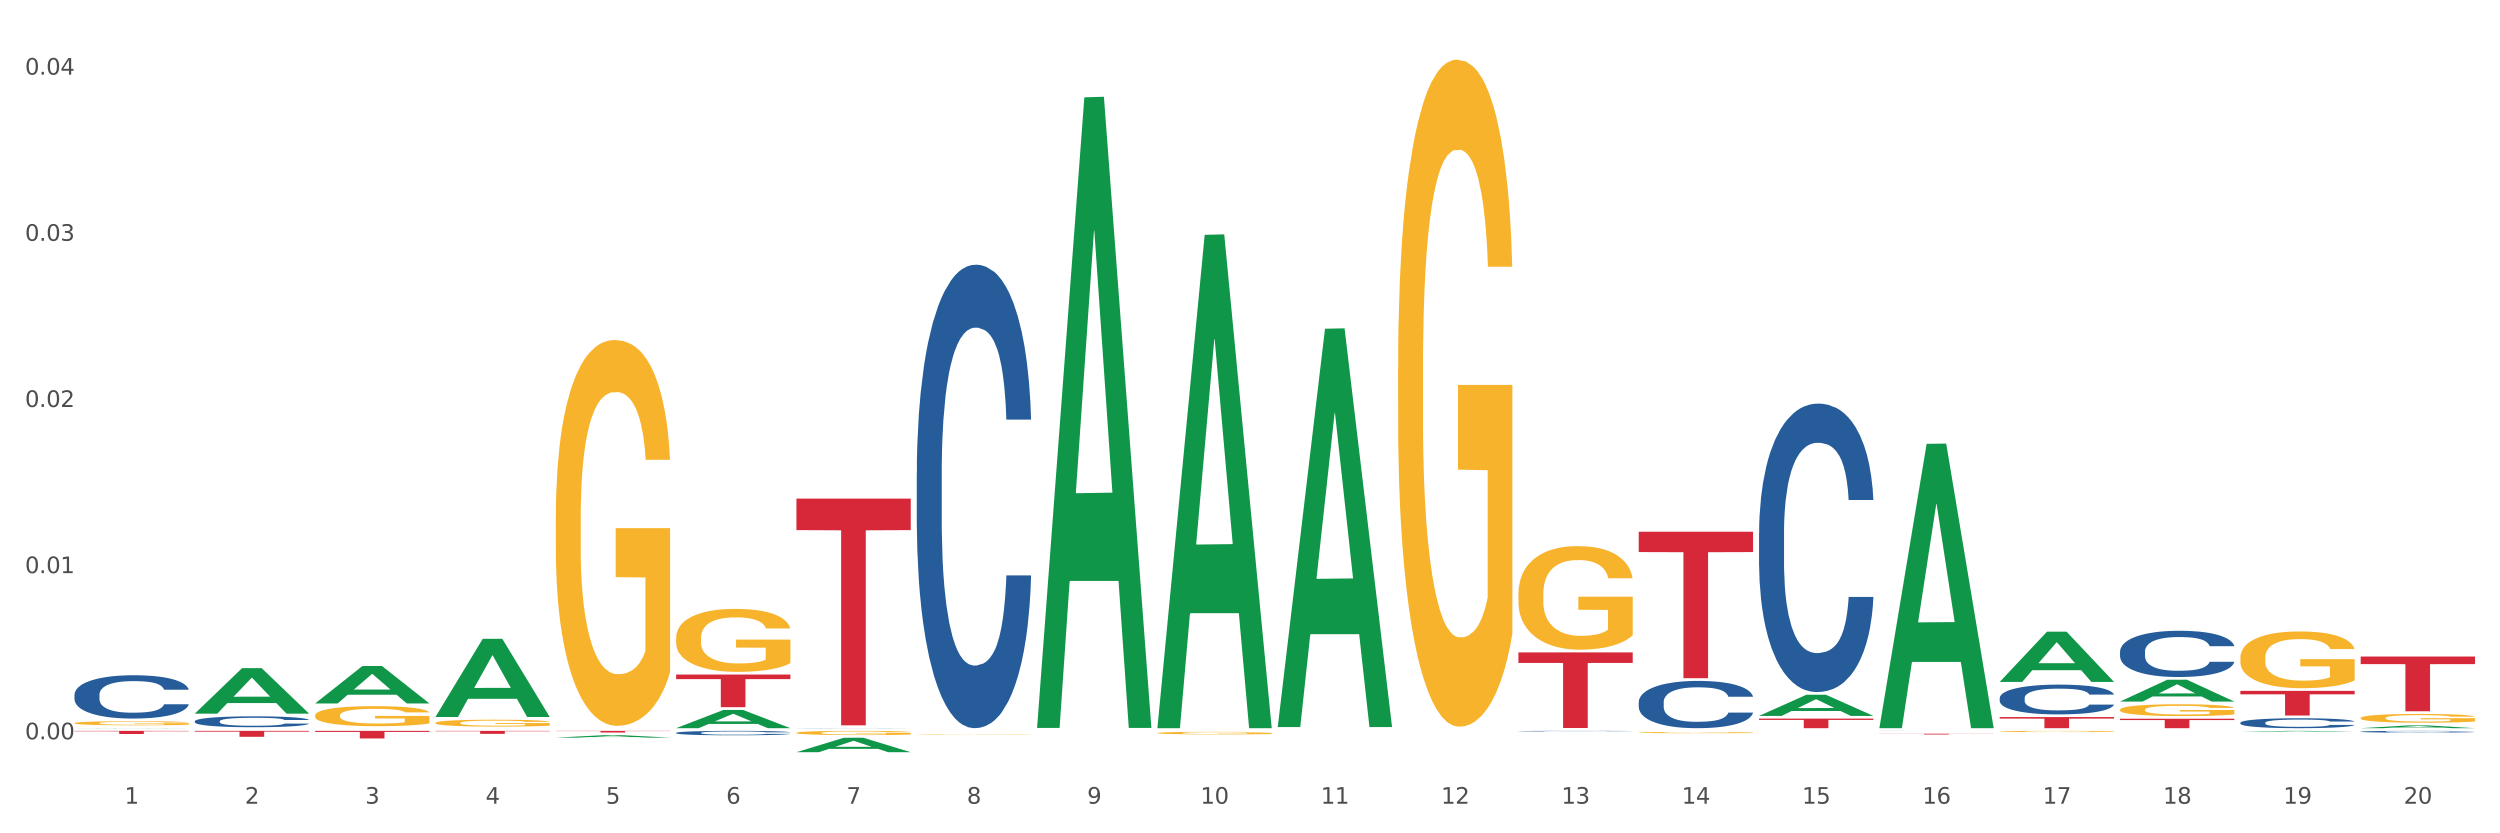 <?xml version="1.0" encoding="utf-8" standalone="no"?>
<!DOCTYPE svg PUBLIC "-//W3C//DTD SVG 1.1//EN"
  "http://www.w3.org/Graphics/SVG/1.1/DTD/svg11.dtd">
<svg xmlns:xlink="http://www.w3.org/1999/xlink" width="1080pt" height="360pt" viewBox="0 0 1080 360" xmlns="http://www.w3.org/2000/svg" version="1.1">
 <rect x="0" y="0" width="1080" height="360" fill="#333333" stroke="none"/>
 <defs>
  <style type="text/css">*{stroke-linejoin: round; stroke-linecap: butt}</style>
 </defs>
 <g id="figure_1">
  <g id="patch_1">
   <path d="M 0 360 
L 1080 360 
L 1080 0 
L 0 0 
z
" style="fill: #ffffff; stroke: #ffffff; stroke-linejoin: miter"/>
  </g>
  <g id="axes_1">
   <g id="matplotlib.axis_1">
    <g id="xtick_1">
     <g id="text_1">
      <!-- 1 -->
      <g style="fill: #4d4d4d" transform="translate(53.812 347.204) scale(0.096 -0.096)">
       <defs>
        <path id="DejaVuSans-31" d="M 794 531 
L 1825 531 
L 1825 4091 
L 703 3866 
L 703 4441 
L 1819 4666 
L 2450 4666 
L 2450 531 
L 3481 531 
L 3481 0 
L 794 0 
L 794 531 
z
" transform="scale(0.016)"/>
       </defs>
       <use xlink:href="#DejaVuSans-31"/>
      </g>
     </g>
    </g>
    <g id="xtick_2">
     <g id="text_2">
      <!-- 2 -->
      <g style="fill: #4d4d4d" transform="translate(105.793 347.204) scale(0.096 -0.096)">
       <defs>
        <path id="DejaVuSans-32" d="M 1228 531 
L 3431 531 
L 3431 0 
L 469 0 
L 469 531 
Q 828 903 1448 1529 
Q 2069 2156 2228 2338 
Q 2531 2678 2651 2914 
Q 2772 3150 2772 3378 
Q 2772 3750 2511 3984 
Q 2250 4219 1831 4219 
Q 1534 4219 1204 4116 
Q 875 4013 500 3803 
L 500 4441 
Q 881 4594 1212 4672 
Q 1544 4750 1819 4750 
Q 2544 4750 2975 4387 
Q 3406 4025 3406 3419 
Q 3406 3131 3298 2873 
Q 3191 2616 2906 2266 
Q 2828 2175 2409 1742 
Q 1991 1309 1228 531 
z
" transform="scale(0.016)"/>
       </defs>
       <use xlink:href="#DejaVuSans-32"/>
      </g>
     </g>
    </g>
    <g id="xtick_3">
     <g id="text_3">
      <!-- 3 -->
      <g style="fill: #4d4d4d" transform="translate(157.774 347.204) scale(0.096 -0.096)">
       <defs>
        <path id="DejaVuSans-33" d="M 2597 2516 
Q 3050 2419 3304 2112 
Q 3559 1806 3559 1356 
Q 3559 666 3084 287 
Q 2609 -91 1734 -91 
Q 1441 -91 1130 -33 
Q 819 25 488 141 
L 488 750 
Q 750 597 1062 519 
Q 1375 441 1716 441 
Q 2309 441 2620 675 
Q 2931 909 2931 1356 
Q 2931 1769 2642 2001 
Q 2353 2234 1838 2234 
L 1294 2234 
L 1294 2753 
L 1863 2753 
Q 2328 2753 2575 2939 
Q 2822 3125 2822 3475 
Q 2822 3834 2567 4026 
Q 2313 4219 1838 4219 
Q 1578 4219 1281 4162 
Q 984 4106 628 3988 
L 628 4550 
Q 988 4650 1302 4700 
Q 1616 4750 1894 4750 
Q 2613 4750 3031 4423 
Q 3450 4097 3450 3541 
Q 3450 3153 3228 2886 
Q 3006 2619 2597 2516 
z
" transform="scale(0.016)"/>
       </defs>
       <use xlink:href="#DejaVuSans-33"/>
      </g>
     </g>
    </g>
    <g id="xtick_4">
     <g id="text_4">
      <!-- 4 -->
      <g style="fill: #4d4d4d" transform="translate(209.756 347.204) scale(0.096 -0.096)">
       <defs>
        <path id="DejaVuSans-34" d="M 2419 4116 
L 825 1625 
L 2419 1625 
L 2419 4116 
z
M 2253 4666 
L 3047 4666 
L 3047 1625 
L 3713 1625 
L 3713 1100 
L 3047 1100 
L 3047 0 
L 2419 0 
L 2419 1100 
L 313 1100 
L 313 1709 
L 2253 4666 
z
" transform="scale(0.016)"/>
       </defs>
       <use xlink:href="#DejaVuSans-34"/>
      </g>
     </g>
    </g>
    <g id="xtick_5">
     <g id="text_5">
      <!-- 5 -->
      <g style="fill: #4d4d4d" transform="translate(261.737 347.204) scale(0.096 -0.096)">
       <defs>
        <path id="DejaVuSans-35" d="M 691 4666 
L 3169 4666 
L 3169 4134 
L 1269 4134 
L 1269 2991 
Q 1406 3038 1543 3061 
Q 1681 3084 1819 3084 
Q 2600 3084 3056 2656 
Q 3513 2228 3513 1497 
Q 3513 744 3044 326 
Q 2575 -91 1722 -91 
Q 1428 -91 1123 -41 
Q 819 9 494 109 
L 494 744 
Q 775 591 1075 516 
Q 1375 441 1709 441 
Q 2250 441 2565 725 
Q 2881 1009 2881 1497 
Q 2881 1984 2565 2268 
Q 2250 2553 1709 2553 
Q 1456 2553 1204 2497 
Q 953 2441 691 2322 
L 691 4666 
z
" transform="scale(0.016)"/>
       </defs>
       <use xlink:href="#DejaVuSans-35"/>
      </g>
     </g>
    </g>
    <g id="xtick_6">
     <g id="text_6">
      <!-- 6 -->
      <g style="fill: #4d4d4d" transform="translate(313.718 347.204) scale(0.096 -0.096)">
       <defs>
        <path id="DejaVuSans-36" d="M 2113 2584 
Q 1688 2584 1439 2293 
Q 1191 2003 1191 1497 
Q 1191 994 1439 701 
Q 1688 409 2113 409 
Q 2538 409 2786 701 
Q 3034 994 3034 1497 
Q 3034 2003 2786 2293 
Q 2538 2584 2113 2584 
z
M 3366 4563 
L 3366 3988 
Q 3128 4100 2886 4159 
Q 2644 4219 2406 4219 
Q 1781 4219 1451 3797 
Q 1122 3375 1075 2522 
Q 1259 2794 1537 2939 
Q 1816 3084 2150 3084 
Q 2853 3084 3261 2657 
Q 3669 2231 3669 1497 
Q 3669 778 3244 343 
Q 2819 -91 2113 -91 
Q 1303 -91 875 529 
Q 447 1150 447 2328 
Q 447 3434 972 4092 
Q 1497 4750 2381 4750 
Q 2619 4750 2861 4703 
Q 3103 4656 3366 4563 
z
" transform="scale(0.016)"/>
       </defs>
       <use xlink:href="#DejaVuSans-36"/>
      </g>
     </g>
    </g>
    <g id="xtick_7">
     <g id="text_7">
      <!-- 7 -->
      <g style="fill: #4d4d4d" transform="translate(365.699 347.204) scale(0.096 -0.096)">
       <defs>
        <path id="DejaVuSans-37" d="M 525 4666 
L 3525 4666 
L 3525 4397 
L 1831 0 
L 1172 0 
L 2766 4134 
L 525 4134 
L 525 4666 
z
" transform="scale(0.016)"/>
       </defs>
       <use xlink:href="#DejaVuSans-37"/>
      </g>
     </g>
    </g>
    <g id="xtick_8">
     <g id="text_8">
      <!-- 8 -->
      <g style="fill: #4d4d4d" transform="translate(417.68 347.204) scale(0.096 -0.096)">
       <defs>
        <path id="DejaVuSans-38" d="M 2034 2216 
Q 1584 2216 1326 1975 
Q 1069 1734 1069 1313 
Q 1069 891 1326 650 
Q 1584 409 2034 409 
Q 2484 409 2743 651 
Q 3003 894 3003 1313 
Q 3003 1734 2745 1975 
Q 2488 2216 2034 2216 
z
M 1403 2484 
Q 997 2584 770 2862 
Q 544 3141 544 3541 
Q 544 4100 942 4425 
Q 1341 4750 2034 4750 
Q 2731 4750 3128 4425 
Q 3525 4100 3525 3541 
Q 3525 3141 3298 2862 
Q 3072 2584 2669 2484 
Q 3125 2378 3379 2068 
Q 3634 1759 3634 1313 
Q 3634 634 3220 271 
Q 2806 -91 2034 -91 
Q 1263 -91 848 271 
Q 434 634 434 1313 
Q 434 1759 690 2068 
Q 947 2378 1403 2484 
z
M 1172 3481 
Q 1172 3119 1398 2916 
Q 1625 2713 2034 2713 
Q 2441 2713 2670 2916 
Q 2900 3119 2900 3481 
Q 2900 3844 2670 4047 
Q 2441 4250 2034 4250 
Q 1625 4250 1398 4047 
Q 1172 3844 1172 3481 
z
" transform="scale(0.016)"/>
       </defs>
       <use xlink:href="#DejaVuSans-38"/>
      </g>
     </g>
    </g>
    <g id="xtick_9">
     <g id="text_9">
      <!-- 9 -->
      <g style="fill: #4d4d4d" transform="translate(469.662 347.204) scale(0.096 -0.096)">
       <defs>
        <path id="DejaVuSans-39" d="M 703 97 
L 703 672 
Q 941 559 1184 500 
Q 1428 441 1663 441 
Q 2288 441 2617 861 
Q 2947 1281 2994 2138 
Q 2813 1869 2534 1725 
Q 2256 1581 1919 1581 
Q 1219 1581 811 2004 
Q 403 2428 403 3163 
Q 403 3881 828 4315 
Q 1253 4750 1959 4750 
Q 2769 4750 3195 4129 
Q 3622 3509 3622 2328 
Q 3622 1225 3098 567 
Q 2575 -91 1691 -91 
Q 1453 -91 1209 -44 
Q 966 3 703 97 
z
M 1959 2075 
Q 2384 2075 2632 2365 
Q 2881 2656 2881 3163 
Q 2881 3666 2632 3958 
Q 2384 4250 1959 4250 
Q 1534 4250 1286 3958 
Q 1038 3666 1038 3163 
Q 1038 2656 1286 2365 
Q 1534 2075 1959 2075 
z
" transform="scale(0.016)"/>
       </defs>
       <use xlink:href="#DejaVuSans-39"/>
      </g>
     </g>
    </g>
    <g id="xtick_10">
     <g id="text_10">
      <!-- 10 -->
      <g style="fill: #4d4d4d" transform="translate(518.589 347.204) scale(0.096 -0.096)">
       <defs>
        <path id="DejaVuSans-30" d="M 2034 4250 
Q 1547 4250 1301 3770 
Q 1056 3291 1056 2328 
Q 1056 1369 1301 889 
Q 1547 409 2034 409 
Q 2525 409 2770 889 
Q 3016 1369 3016 2328 
Q 3016 3291 2770 3770 
Q 2525 4250 2034 4250 
z
M 2034 4750 
Q 2819 4750 3233 4129 
Q 3647 3509 3647 2328 
Q 3647 1150 3233 529 
Q 2819 -91 2034 -91 
Q 1250 -91 836 529 
Q 422 1150 422 2328 
Q 422 3509 836 4129 
Q 1250 4750 2034 4750 
z
" transform="scale(0.016)"/>
       </defs>
       <use xlink:href="#DejaVuSans-31"/>
       <use xlink:href="#DejaVuSans-30" transform="translate(63.623 0)"/>
      </g>
     </g>
    </g>
    <g id="xtick_11">
     <g id="text_11">
      <!-- 11 -->
      <g style="fill: #4d4d4d" transform="translate(570.57 347.204) scale(0.096 -0.096)">
       <use xlink:href="#DejaVuSans-31"/>
       <use xlink:href="#DejaVuSans-31" transform="translate(63.623 0)"/>
      </g>
     </g>
    </g>
    <g id="xtick_12">
     <g id="text_12">
      <!-- 12 -->
      <g style="fill: #4d4d4d" transform="translate(622.551 347.204) scale(0.096 -0.096)">
       <use xlink:href="#DejaVuSans-31"/>
       <use xlink:href="#DejaVuSans-32" transform="translate(63.623 0)"/>
      </g>
     </g>
    </g>
    <g id="xtick_13">
     <g id="text_13">
      <!-- 13 -->
      <g style="fill: #4d4d4d" transform="translate(674.533 347.204) scale(0.096 -0.096)">
       <use xlink:href="#DejaVuSans-31"/>
       <use xlink:href="#DejaVuSans-33" transform="translate(63.623 0)"/>
      </g>
     </g>
    </g>
    <g id="xtick_14">
     <g id="text_14">
      <!-- 14 -->
      <g style="fill: #4d4d4d" transform="translate(726.514 347.204) scale(0.096 -0.096)">
       <use xlink:href="#DejaVuSans-31"/>
       <use xlink:href="#DejaVuSans-34" transform="translate(63.623 0)"/>
      </g>
     </g>
    </g>
    <g id="xtick_15">
     <g id="text_15">
      <!-- 15 -->
      <g style="fill: #4d4d4d" transform="translate(778.495 347.204) scale(0.096 -0.096)">
       <use xlink:href="#DejaVuSans-31"/>
       <use xlink:href="#DejaVuSans-35" transform="translate(63.623 0)"/>
      </g>
     </g>
    </g>
    <g id="xtick_16">
     <g id="text_16">
      <!-- 16 -->
      <g style="fill: #4d4d4d" transform="translate(830.476 347.204) scale(0.096 -0.096)">
       <use xlink:href="#DejaVuSans-31"/>
       <use xlink:href="#DejaVuSans-36" transform="translate(63.623 0)"/>
      </g>
     </g>
    </g>
    <g id="xtick_17">
     <g id="text_17">
      <!-- 17 -->
      <g style="fill: #4d4d4d" transform="translate(882.457 347.204) scale(0.096 -0.096)">
       <use xlink:href="#DejaVuSans-31"/>
       <use xlink:href="#DejaVuSans-37" transform="translate(63.623 0)"/>
      </g>
     </g>
    </g>
    <g id="xtick_18">
     <g id="text_18">
      <!-- 18 -->
      <g style="fill: #4d4d4d" transform="translate(934.439 347.204) scale(0.096 -0.096)">
       <use xlink:href="#DejaVuSans-31"/>
       <use xlink:href="#DejaVuSans-38" transform="translate(63.623 0)"/>
      </g>
     </g>
    </g>
    <g id="xtick_19">
     <g id="text_19">
      <!-- 19 -->
      <g style="fill: #4d4d4d" transform="translate(986.42 347.204) scale(0.096 -0.096)">
       <use xlink:href="#DejaVuSans-31"/>
       <use xlink:href="#DejaVuSans-39" transform="translate(63.623 0)"/>
      </g>
     </g>
    </g>
    <g id="xtick_20">
     <g id="text_20">
      <!-- 20 -->
      <g style="fill: #4d4d4d" transform="translate(1038.401 347.204) scale(0.096 -0.096)">
       <use xlink:href="#DejaVuSans-32"/>
       <use xlink:href="#DejaVuSans-30" transform="translate(63.623 0)"/>
      </g>
     </g>
    </g>
    <g id="xtick_21"/>
    <g id="xtick_22"/>
    <g id="xtick_23"/>
    <g id="xtick_24"/>
    <g id="xtick_25"/>
    <g id="xtick_26"/>
    <g id="xtick_27"/>
    <g id="xtick_28"/>
    <g id="xtick_29"/>
    <g id="xtick_30"/>
    <g id="xtick_31"/>
    <g id="xtick_32"/>
    <g id="xtick_33"/>
    <g id="xtick_34"/>
    <g id="xtick_35"/>
    <g id="xtick_36"/>
    <g id="xtick_37"/>
    <g id="xtick_38"/>
    <g id="xtick_39"/>
   </g>
   <g id="matplotlib.axis_2">
    <g id="ytick_1">
     <g id="text_21">
      <!-- 0.00 -->
      <g style="fill: #4d4d4d" transform="translate(10.8 319.381) scale(0.096 -0.096)">
       <defs>
        <path id="DejaVuSans-2e" d="M 684 794 
L 1344 794 
L 1344 0 
L 684 0 
L 684 794 
z
" transform="scale(0.016)"/>
       </defs>
       <use xlink:href="#DejaVuSans-30"/>
       <use xlink:href="#DejaVuSans-2e" transform="translate(63.623 0)"/>
       <use xlink:href="#DejaVuSans-30" transform="translate(95.41 0)"/>
       <use xlink:href="#DejaVuSans-30" transform="translate(159.033 0)"/>
      </g>
     </g>
    </g>
    <g id="ytick_2">
     <g id="text_22">
      <!-- 0.01 -->
      <g style="fill: #4d4d4d" transform="translate(10.8 247.597) scale(0.096 -0.096)">
       <use xlink:href="#DejaVuSans-30"/>
       <use xlink:href="#DejaVuSans-2e" transform="translate(63.623 0)"/>
       <use xlink:href="#DejaVuSans-30" transform="translate(95.41 0)"/>
       <use xlink:href="#DejaVuSans-31" transform="translate(159.033 0)"/>
      </g>
     </g>
    </g>
    <g id="ytick_3">
     <g id="text_23">
      <!-- 0.02 -->
      <g style="fill: #4d4d4d" transform="translate(10.8 175.812) scale(0.096 -0.096)">
       <use xlink:href="#DejaVuSans-30"/>
       <use xlink:href="#DejaVuSans-2e" transform="translate(63.623 0)"/>
       <use xlink:href="#DejaVuSans-30" transform="translate(95.41 0)"/>
       <use xlink:href="#DejaVuSans-32" transform="translate(159.033 0)"/>
      </g>
     </g>
    </g>
    <g id="ytick_4">
     <g id="text_24">
      <!-- 0.03 -->
      <g style="fill: #4d4d4d" transform="translate(10.8 104.028) scale(0.096 -0.096)">
       <use xlink:href="#DejaVuSans-30"/>
       <use xlink:href="#DejaVuSans-2e" transform="translate(63.623 0)"/>
       <use xlink:href="#DejaVuSans-30" transform="translate(95.41 0)"/>
       <use xlink:href="#DejaVuSans-33" transform="translate(159.033 0)"/>
      </g>
     </g>
    </g>
    <g id="ytick_5">
     <g id="text_25">
      <!-- 0.04 -->
      <g style="fill: #4d4d4d" transform="translate(10.8 32.244) scale(0.096 -0.096)">
       <use xlink:href="#DejaVuSans-30"/>
       <use xlink:href="#DejaVuSans-2e" transform="translate(63.623 0)"/>
       <use xlink:href="#DejaVuSans-30" transform="translate(95.41 0)"/>
       <use xlink:href="#DejaVuSans-34" transform="translate(159.033 0)"/>
      </g>
     </g>
    </g>
    <g id="ytick_6"/>
    <g id="ytick_7"/>
    <g id="ytick_8"/>
    <g id="ytick_9"/>
   </g>
   <g id="PolyCollection_1">
    <path d="M 32.175 314.574 
L 32.226 314.574 
L 52.59 314.495 
L 61.041 314.495 
L 81.557 314.574 
L 71.783 314.574 
L 67.353 314.556 
L 46.328 314.556 
L 46.175 314.556 
L 41.899 314.574 
L 32.175 314.574 
L 32.175 314.574 
L 48.975 314.545 
L 64.706 314.545 
L 56.917 314.512 
L 56.815 314.512 
L 56.713 314.512 
L 48.924 314.545 
L 48.975 314.545 
L 32.175 314.574 
z
" clip-path="url(#p4457afb09b)" style="fill: #109648"/>
    <path d="M 84.156 308.257 
L 84.207 308.238 
L 104.571 288.637 
L 113.022 288.619 
L 133.538 308.294 
L 123.764 308.294 
L 119.335 303.712 
L 98.309 303.712 
L 98.156 303.786 
L 93.88 308.294 
L 84.156 308.294 
L 84.156 308.257 
L 100.956 300.978 
L 116.687 300.96 
L 108.898 292.812 
L 108.796 292.775 
L 108.695 292.831 
L 100.905 300.96 
L 100.956 300.978 
L 84.156 308.257 
z
" clip-path="url(#p4457afb09b)" style="fill: #109648"/>
    <path d="M 292.081 275.618 
L 292.139 275.593 
L 292.139 274.699 
L 292.256 273.929 
L 292.839 272.065 
L 293.713 270.525 
L 294.355 269.705 
L 294.996 269.034 
L 295.754 268.363 
L 296.687 267.667 
L 298.378 266.648 
L 299.427 266.127 
L 300.71 265.58 
L 303.042 264.785 
L 304.733 264.338 
L 306.482 263.965 
L 309.339 263.518 
L 311.204 263.319 
L 313.186 263.17 
L 315.577 263.07 
L 317.384 263.046 
L 321.349 263.12 
L 324.73 263.344 
L 326.363 263.518 
L 328.462 263.816 
L 329.569 264.015 
L 331.377 264.412 
L 333.243 264.934 
L 334.525 265.381 
L 336.449 266.226 
L 337.907 267.071 
L 339.248 268.114 
L 339.947 268.835 
L 340.472 269.506 
L 340.938 270.276 
L 341.405 271.494 
L 330.91 271.494 
L 330.502 270.624 
L 329.861 269.804 
L 328.928 269.009 
L 328.112 268.512 
L 326.713 267.891 
L 325.43 267.493 
L 324.089 267.195 
L 322.457 266.947 
L 321.174 266.822 
L 319.367 266.723 
L 315.81 266.748 
L 313.42 266.947 
L 311.787 267.195 
L 310.738 267.419 
L 309.805 267.667 
L 308.756 268.015 
L 307.531 268.537 
L 306.657 269.009 
L 305.782 269.605 
L 305.082 270.202 
L 304.441 270.897 
L 303.916 271.643 
L 303.508 272.413 
L 303.158 273.357 
L 302.867 274.923 
L 302.867 278.327 
L 302.984 279.097 
L 303.275 280.116 
L 303.625 280.886 
L 304.208 281.805 
L 304.733 282.426 
L 305.724 283.321 
L 306.832 284.066 
L 307.706 284.539 
L 308.581 284.936 
L 310.096 285.483 
L 311.787 285.93 
L 313.245 286.203 
L 315.227 286.452 
L 316.568 286.551 
L 317.734 286.601 
L 320.591 286.601 
L 322.631 286.526 
L 324.905 286.352 
L 326.654 286.129 
L 328.112 285.855 
L 329.744 285.408 
L 330.794 284.986 
L 330.794 279.793 
L 317.967 279.768 
L 317.967 276.314 
L 341.463 276.314 
L 341.463 286.452 
L 340.472 286.974 
L 339.364 287.446 
L 338.198 287.868 
L 336.449 288.39 
L 334.35 288.887 
L 332.485 289.235 
L 330.502 289.533 
L 328.17 289.806 
L 325.138 290.055 
L 323.273 290.154 
L 320.941 290.229 
L 318.2 290.253 
L 315.81 290.204 
L 313.478 290.079 
L 311.029 289.856 
L 308.639 289.533 
L 306.832 289.21 
L 305.024 288.812 
L 303.1 288.29 
L 301.584 287.794 
L 300.418 287.346 
L 299.136 286.775 
L 297.736 286.029 
L 296.687 285.358 
L 295.754 284.663 
L 294.763 283.768 
L 294.063 282.998 
L 293.364 282.029 
L 292.956 281.308 
L 292.489 280.19 
L 292.139 278.625 
L 292.081 275.618 
z
" clip-path="url(#p4457afb09b)" style="fill: #f7b32b"/>
    <path d="M 344.062 316.574 
L 344.121 316.572 
L 344.121 316.512 
L 344.237 316.461 
L 344.82 316.337 
L 345.695 316.234 
L 346.336 316.179 
L 346.977 316.134 
L 347.735 316.089 
L 348.668 316.043 
L 350.359 315.975 
L 351.408 315.94 
L 352.691 315.903 
L 355.023 315.85 
L 356.714 315.82 
L 358.463 315.795 
L 361.32 315.765 
L 363.185 315.752 
L 365.168 315.742 
L 367.558 315.736 
L 369.365 315.734 
L 373.33 315.739 
L 376.712 315.754 
L 378.344 315.765 
L 380.443 315.785 
L 381.551 315.799 
L 383.358 315.825 
L 385.224 315.86 
L 386.506 315.89 
L 388.43 315.946 
L 389.888 316.003 
L 391.229 316.073 
L 391.928 316.121 
L 392.453 316.166 
L 392.92 316.217 
L 393.386 316.298 
L 382.892 316.298 
L 382.484 316.24 
L 381.842 316.185 
L 380.909 316.132 
L 380.093 316.099 
L 378.694 316.058 
L 377.411 316.031 
L 376.07 316.011 
L 374.438 315.995 
L 373.155 315.986 
L 371.348 315.98 
L 367.791 315.981 
L 365.401 315.995 
L 363.768 316.011 
L 362.719 316.026 
L 361.786 316.043 
L 360.737 316.066 
L 359.512 316.101 
L 358.638 316.132 
L 357.763 316.172 
L 357.064 316.212 
L 356.422 316.259 
L 355.898 316.308 
L 355.489 316.36 
L 355.14 316.423 
L 354.848 316.527 
L 354.848 316.755 
L 354.965 316.806 
L 355.256 316.874 
L 355.606 316.926 
L 356.189 316.987 
L 356.714 317.029 
L 357.705 317.088 
L 358.813 317.138 
L 359.687 317.17 
L 360.562 317.196 
L 362.078 317.233 
L 363.768 317.263 
L 365.226 317.281 
L 367.208 317.298 
L 368.549 317.304 
L 369.715 317.308 
L 372.572 317.308 
L 374.613 317.303 
L 376.886 317.291 
L 378.636 317.276 
L 380.093 317.258 
L 381.726 317.228 
L 382.775 317.2 
L 382.775 316.853 
L 369.948 316.851 
L 369.948 316.62 
L 393.444 316.62 
L 393.444 317.298 
L 392.453 317.332 
L 391.345 317.364 
L 390.179 317.392 
L 388.43 317.427 
L 386.331 317.46 
L 384.466 317.484 
L 382.484 317.503 
L 380.151 317.522 
L 377.12 317.538 
L 375.254 317.545 
L 372.922 317.55 
L 370.182 317.552 
L 367.791 317.548 
L 365.459 317.54 
L 363.011 317.525 
L 360.62 317.503 
L 358.813 317.482 
L 357.005 317.455 
L 355.081 317.42 
L 353.566 317.387 
L 352.399 317.357 
L 351.117 317.319 
L 349.718 317.269 
L 348.668 317.225 
L 347.735 317.178 
L 346.744 317.118 
L 346.045 317.067 
L 345.345 317.002 
L 344.937 316.954 
L 344.47 316.879 
L 344.121 316.775 
L 344.062 316.574 
z
" clip-path="url(#p4457afb09b)" style="fill: #f7b32b"/>
    <path d="M 1019.818 314.572 
L 1019.869 314.571 
L 1040.233 313.367 
L 1048.684 313.366 
L 1069.2 314.574 
L 1059.425 314.574 
L 1054.996 314.293 
L 1033.971 314.293 
L 1033.818 314.297 
L 1029.542 314.574 
L 1019.818 314.574 
L 1019.818 314.572 
L 1036.618 314.125 
L 1052.349 314.124 
L 1044.56 313.624 
L 1044.458 313.621 
L 1044.356 313.625 
L 1036.567 314.124 
L 1036.618 314.125 
L 1019.818 314.572 
z
" clip-path="url(#p4457afb09b)" style="fill: #109648"/>
    <path d="M 240.1 223.901 
L 240.158 223.749 
L 240.158 218.268 
L 240.275 213.549 
L 240.858 202.132 
L 241.732 192.694 
L 242.374 187.67 
L 243.015 183.56 
L 243.773 179.45 
L 244.706 175.188 
L 246.396 168.946 
L 247.446 165.75 
L 248.729 162.401 
L 251.061 157.529 
L 252.751 154.789 
L 254.501 152.506 
L 257.357 149.766 
L 259.223 148.548 
L 261.205 147.634 
L 263.596 147.026 
L 265.403 146.873 
L 269.368 147.33 
L 272.749 148.7 
L 274.382 149.766 
L 276.481 151.592 
L 277.588 152.81 
L 279.396 155.246 
L 281.261 158.443 
L 282.544 161.183 
L 284.468 166.359 
L 285.926 171.534 
L 287.266 177.928 
L 287.966 182.342 
L 288.491 186.453 
L 288.957 191.172 
L 289.424 198.631 
L 278.929 198.631 
L 278.521 193.303 
L 277.88 188.279 
L 276.947 183.408 
L 276.131 180.363 
L 274.731 176.558 
L 273.449 174.122 
L 272.108 172.295 
L 270.475 170.773 
L 269.193 170.012 
L 267.385 169.403 
L 263.829 169.555 
L 261.438 170.773 
L 259.806 172.295 
L 258.757 173.665 
L 257.824 175.188 
L 256.774 177.319 
L 255.55 180.516 
L 254.675 183.408 
L 253.801 187.062 
L 253.101 190.715 
L 252.46 194.977 
L 251.935 199.544 
L 251.527 204.263 
L 251.177 210.048 
L 250.886 219.638 
L 250.886 240.494 
L 251.002 245.213 
L 251.294 251.454 
L 251.644 256.173 
L 252.227 261.806 
L 252.751 265.611 
L 253.743 271.091 
L 254.85 275.658 
L 255.725 278.551 
L 256.599 280.986 
L 258.115 284.335 
L 259.806 287.075 
L 261.264 288.75 
L 263.246 290.272 
L 264.587 290.881 
L 265.753 291.186 
L 268.61 291.186 
L 270.65 290.729 
L 272.924 289.663 
L 274.673 288.293 
L 276.131 286.619 
L 277.763 283.879 
L 278.813 281.291 
L 278.813 249.475 
L 265.986 249.323 
L 265.986 228.163 
L 289.482 228.163 
L 289.482 290.272 
L 288.491 293.469 
L 287.383 296.361 
L 286.217 298.949 
L 284.468 302.146 
L 282.369 305.191 
L 280.503 307.322 
L 278.521 309.148 
L 276.189 310.823 
L 273.157 312.345 
L 271.292 312.954 
L 268.96 313.411 
L 266.219 313.563 
L 263.829 313.259 
L 261.497 312.498 
L 259.048 311.127 
L 256.658 309.148 
L 254.85 307.17 
L 253.043 304.734 
L 251.119 301.537 
L 249.603 298.493 
L 248.437 295.752 
L 247.154 292.251 
L 245.755 287.684 
L 244.706 283.574 
L 243.773 279.312 
L 242.782 273.832 
L 242.082 269.112 
L 241.382 263.176 
L 240.974 258.761 
L 240.508 251.911 
L 240.158 242.32 
L 240.1 223.901 
z
" clip-path="url(#p4457afb09b)" style="fill: #f7b32b"/>
    <path d="M 136.137 309.061 
L 136.196 309.053 
L 136.196 308.769 
L 136.312 308.524 
L 136.895 307.931 
L 137.77 307.441 
L 138.411 307.18 
L 139.053 306.967 
L 139.81 306.753 
L 140.743 306.532 
L 142.434 306.208 
L 143.484 306.042 
L 144.766 305.868 
L 147.098 305.615 
L 148.789 305.473 
L 150.538 305.354 
L 153.395 305.212 
L 155.261 305.149 
L 157.243 305.101 
L 159.633 305.07 
L 161.441 305.062 
L 165.405 305.085 
L 168.787 305.157 
L 170.419 305.212 
L 172.518 305.307 
L 173.626 305.37 
L 175.433 305.496 
L 177.299 305.662 
L 178.582 305.805 
L 180.506 306.073 
L 181.963 306.342 
L 183.304 306.674 
L 184.004 306.903 
L 184.528 307.117 
L 184.995 307.362 
L 185.461 307.749 
L 174.967 307.749 
L 174.559 307.473 
L 173.917 307.212 
L 172.985 306.959 
L 172.168 306.801 
L 170.769 306.603 
L 169.486 306.477 
L 168.145 306.382 
L 166.513 306.303 
L 165.23 306.263 
L 163.423 306.232 
L 159.866 306.239 
L 157.476 306.303 
L 155.844 306.382 
L 154.794 306.453 
L 153.861 306.532 
L 152.812 306.643 
L 151.588 306.809 
L 150.713 306.959 
L 149.838 307.148 
L 149.139 307.338 
L 148.498 307.559 
L 147.973 307.797 
L 147.565 308.042 
L 147.215 308.342 
L 146.923 308.84 
L 146.923 309.923 
L 147.04 310.168 
L 147.331 310.492 
L 147.681 310.737 
L 148.264 311.03 
L 148.789 311.227 
L 149.78 311.512 
L 150.888 311.749 
L 151.762 311.899 
L 152.637 312.026 
L 154.153 312.199 
L 155.844 312.342 
L 157.301 312.429 
L 159.283 312.508 
L 160.624 312.539 
L 161.79 312.555 
L 164.647 312.555 
L 166.688 312.531 
L 168.962 312.476 
L 170.711 312.405 
L 172.168 312.318 
L 173.801 312.176 
L 174.85 312.041 
L 174.85 310.389 
L 162.024 310.381 
L 162.024 309.283 
L 185.52 309.283 
L 185.52 312.508 
L 184.528 312.674 
L 183.421 312.824 
L 182.255 312.958 
L 180.506 313.124 
L 178.407 313.282 
L 176.541 313.393 
L 174.559 313.488 
L 172.227 313.575 
L 169.195 313.654 
L 167.329 313.686 
L 164.997 313.709 
L 162.257 313.717 
L 159.866 313.701 
L 157.534 313.662 
L 155.086 313.591 
L 152.695 313.488 
L 150.888 313.385 
L 149.081 313.259 
L 147.157 313.093 
L 145.641 312.935 
L 144.475 312.792 
L 143.192 312.611 
L 141.793 312.373 
L 140.743 312.16 
L 139.81 311.939 
L 138.819 311.654 
L 138.12 311.409 
L 137.42 311.101 
L 137.012 310.872 
L 136.546 310.516 
L 136.196 310.018 
L 136.137 309.061 
z
" clip-path="url(#p4457afb09b)" style="fill: #f7b32b"/>
    <path d="M 32.175 312.388 
L 32.233 312.387 
L 32.233 312.329 
L 32.35 312.279 
L 32.933 312.158 
L 33.807 312.059 
L 34.449 312.006 
L 35.09 311.962 
L 35.848 311.919 
L 36.781 311.874 
L 38.472 311.808 
L 39.521 311.774 
L 40.804 311.739 
L 43.136 311.687 
L 44.827 311.658 
L 46.576 311.634 
L 49.433 311.605 
L 51.298 311.593 
L 53.28 311.583 
L 55.671 311.576 
L 57.478 311.575 
L 61.443 311.58 
L 64.824 311.594 
L 66.457 311.605 
L 68.556 311.625 
L 69.663 311.638 
L 71.471 311.663 
L 73.337 311.697 
L 74.619 311.726 
L 76.543 311.781 
L 78.001 311.835 
L 79.342 311.903 
L 80.041 311.949 
L 80.566 311.993 
L 81.032 312.043 
L 81.499 312.121 
L 71.004 312.121 
L 70.596 312.065 
L 69.955 312.012 
L 69.022 311.961 
L 68.206 311.928 
L 66.807 311.888 
L 65.524 311.863 
L 64.183 311.843 
L 62.551 311.827 
L 61.268 311.819 
L 59.461 311.813 
L 55.904 311.814 
L 53.514 311.827 
L 51.881 311.843 
L 50.832 311.858 
L 49.899 311.874 
L 48.849 311.896 
L 47.625 311.93 
L 46.751 311.961 
L 45.876 311.999 
L 45.176 312.038 
L 44.535 312.083 
L 44.01 312.131 
L 43.602 312.181 
L 43.252 312.242 
L 42.961 312.343 
L 42.961 312.563 
L 43.078 312.613 
L 43.369 312.679 
L 43.719 312.729 
L 44.302 312.788 
L 44.827 312.829 
L 45.818 312.887 
L 46.926 312.935 
L 47.8 312.965 
L 48.675 312.991 
L 50.19 313.026 
L 51.881 313.055 
L 53.339 313.073 
L 55.321 313.089 
L 56.662 313.096 
L 57.828 313.099 
L 60.685 313.099 
L 62.725 313.094 
L 64.999 313.083 
L 66.748 313.068 
L 68.206 313.051 
L 69.838 313.022 
L 70.888 312.994 
L 70.888 312.658 
L 58.061 312.657 
L 58.061 312.433 
L 81.557 312.433 
L 81.557 313.089 
L 80.566 313.123 
L 79.458 313.153 
L 78.292 313.181 
L 76.543 313.214 
L 74.444 313.247 
L 72.579 313.269 
L 70.596 313.288 
L 68.264 313.306 
L 65.232 313.322 
L 63.367 313.329 
L 61.035 313.333 
L 58.294 313.335 
L 55.904 313.332 
L 53.572 313.324 
L 51.123 313.309 
L 48.733 313.288 
L 46.926 313.268 
L 45.118 313.242 
L 43.194 313.208 
L 41.678 313.176 
L 40.512 313.147 
L 39.23 313.11 
L 37.83 313.062 
L 36.781 313.018 
L 35.848 312.973 
L 34.857 312.915 
L 34.157 312.866 
L 33.458 312.803 
L 33.05 312.756 
L 32.583 312.684 
L 32.233 312.583 
L 32.175 312.388 
z
" clip-path="url(#p4457afb09b)" style="fill: #f7b32b"/>
    <path d="M 188.119 312.289 
L 188.177 312.286 
L 188.177 312.188 
L 188.294 312.103 
L 188.877 311.899 
L 189.751 311.73 
L 190.392 311.64 
L 191.034 311.566 
L 191.792 311.493 
L 192.725 311.416 
L 194.415 311.304 
L 195.465 311.247 
L 196.747 311.187 
L 199.079 311.1 
L 200.77 311.051 
L 202.519 311.01 
L 205.376 310.961 
L 207.242 310.939 
L 209.224 310.923 
L 211.614 310.912 
L 213.422 310.909 
L 217.386 310.917 
L 220.768 310.942 
L 222.4 310.961 
L 224.499 310.993 
L 225.607 311.015 
L 227.414 311.059 
L 229.28 311.116 
L 230.563 311.165 
L 232.487 311.258 
L 233.944 311.351 
L 235.285 311.465 
L 235.985 311.544 
L 236.51 311.618 
L 236.976 311.703 
L 237.442 311.836 
L 226.948 311.836 
L 226.54 311.741 
L 225.899 311.651 
L 224.966 311.563 
L 224.149 311.509 
L 222.75 311.441 
L 221.468 311.397 
L 220.127 311.364 
L 218.494 311.337 
L 217.212 311.323 
L 215.404 311.313 
L 211.848 311.315 
L 209.457 311.337 
L 207.825 311.364 
L 206.775 311.389 
L 205.843 311.416 
L 204.793 311.454 
L 203.569 311.512 
L 202.694 311.563 
L 201.82 311.629 
L 201.12 311.694 
L 200.479 311.771 
L 199.954 311.853 
L 199.546 311.937 
L 199.196 312.041 
L 198.905 312.213 
L 198.905 312.586 
L 199.021 312.671 
L 199.313 312.783 
L 199.662 312.867 
L 200.246 312.968 
L 200.77 313.036 
L 201.761 313.134 
L 202.869 313.216 
L 203.744 313.268 
L 204.618 313.312 
L 206.134 313.372 
L 207.825 313.421 
L 209.282 313.451 
L 211.265 313.478 
L 212.606 313.489 
L 213.772 313.494 
L 216.628 313.494 
L 218.669 313.486 
L 220.943 313.467 
L 222.692 313.442 
L 224.149 313.412 
L 225.782 313.363 
L 226.831 313.317 
L 226.831 312.747 
L 214.005 312.744 
L 214.005 312.365 
L 237.501 312.365 
L 237.501 313.478 
L 236.51 313.535 
L 235.402 313.587 
L 234.236 313.633 
L 232.487 313.691 
L 230.388 313.745 
L 228.522 313.783 
L 226.54 313.816 
L 224.208 313.846 
L 221.176 313.873 
L 219.31 313.884 
L 216.978 313.892 
L 214.238 313.895 
L 211.848 313.89 
L 209.516 313.876 
L 207.067 313.852 
L 204.676 313.816 
L 202.869 313.781 
L 201.062 313.737 
L 199.138 313.68 
L 197.622 313.625 
L 196.456 313.576 
L 195.173 313.513 
L 193.774 313.432 
L 192.725 313.358 
L 191.792 313.282 
L 190.801 313.183 
L 190.101 313.099 
L 189.401 312.993 
L 188.993 312.913 
L 188.527 312.791 
L 188.177 312.619 
L 188.119 312.289 
z
" clip-path="url(#p4457afb09b)" style="fill: #f7b32b"/>
    <path d="M 811.893 315.772 
L 811.951 315.772 
L 811.951 315.771 
L 812.127 315.77 
L 812.769 315.767 
L 813.586 315.765 
L 814.987 315.762 
L 815.746 315.761 
L 816.738 315.76 
L 818.781 315.758 
L 821.116 315.756 
L 822.75 315.755 
L 823.976 315.755 
L 826.719 315.754 
L 828.295 315.753 
L 829.93 315.753 
L 831.331 315.753 
L 833.666 315.753 
L 835.533 315.752 
L 837.693 315.752 
L 839.503 315.752 
L 841.896 315.753 
L 845.398 315.753 
L 846.741 315.753 
L 848.55 315.754 
L 850.418 315.755 
L 851.936 315.755 
L 853.687 315.756 
L 855.496 315.757 
L 857.248 315.759 
L 858.473 315.76 
L 859.466 315.762 
L 860.341 315.764 
L 860.983 315.766 
L 861.275 315.767 
L 850.593 315.767 
L 850.301 315.766 
L 849.718 315.764 
L 849.134 315.763 
L 848.492 315.762 
L 847.5 315.761 
L 846.624 315.76 
L 845.165 315.76 
L 843.822 315.759 
L 842.713 315.759 
L 841.371 315.759 
L 838.51 315.758 
L 836.467 315.758 
L 835.183 315.759 
L 833.607 315.759 
L 832.265 315.759 
L 830.689 315.759 
L 829.463 315.76 
L 828.237 315.761 
L 827.537 315.761 
L 826.486 315.762 
L 825.785 315.763 
L 824.851 315.764 
L 824.326 315.765 
L 823.392 315.767 
L 822.984 315.769 
L 822.808 315.77 
L 822.692 315.771 
L 822.692 315.778 
L 823.042 315.781 
L 823.334 315.782 
L 823.801 315.783 
L 824.676 315.785 
L 825.961 315.787 
L 827.303 315.788 
L 828.412 315.789 
L 829.463 315.789 
L 830.513 315.79 
L 831.798 315.79 
L 832.848 315.79 
L 834.424 315.791 
L 836.292 315.791 
L 837.752 315.791 
L 840.728 315.79 
L 842.071 315.79 
L 843.355 315.79 
L 844.756 315.79 
L 845.865 315.789 
L 846.507 315.789 
L 847.558 315.788 
L 848.375 315.787 
L 849.076 315.786 
L 849.543 315.785 
L 850.068 315.784 
L 850.476 315.783 
L 850.593 315.782 
L 861.275 315.782 
L 861.042 315.783 
L 860.633 315.785 
L 859.816 315.787 
L 859.174 315.788 
L 858.182 315.789 
L 857.131 315.79 
L 855.672 315.792 
L 854.329 315.793 
L 852.928 315.793 
L 851.41 315.794 
L 848.667 315.795 
L 847.675 315.795 
L 845.573 315.796 
L 843.939 315.796 
L 841.546 315.796 
L 839.094 315.797 
L 836.526 315.797 
L 834.249 315.797 
L 831.739 315.796 
L 830.163 315.796 
L 828.412 315.796 
L 826.369 315.795 
L 824.443 315.794 
L 822.633 315.794 
L 820.941 315.793 
L 819.365 315.792 
L 817.322 315.79 
L 815.804 315.788 
L 814.695 315.787 
L 813.936 315.785 
L 813.177 315.784 
L 812.769 315.782 
L 812.127 315.78 
L 811.893 315.777 
L 811.893 315.772 
z
" clip-path="url(#p4457afb09b)" style="fill: #255c99"/>
    <path d="M 863.874 301.534 
L 863.933 301.523 
L 863.933 301.194 
L 864.108 300.747 
L 864.75 299.925 
L 865.567 299.302 
L 866.968 298.573 
L 867.727 298.268 
L 868.719 297.927 
L 870.762 297.375 
L 873.097 296.905 
L 874.731 296.646 
L 875.957 296.482 
L 878.701 296.188 
L 880.277 296.059 
L 881.911 295.953 
L 883.312 295.882 
L 885.647 295.8 
L 887.515 295.765 
L 889.674 295.753 
L 891.484 295.765 
L 893.877 295.812 
L 897.379 295.953 
L 898.722 296.035 
L 900.531 296.176 
L 902.399 296.364 
L 903.917 296.552 
L 905.668 296.822 
L 907.478 297.175 
L 909.229 297.621 
L 910.455 298.033 
L 911.447 298.467 
L 912.322 298.996 
L 912.965 299.572 
L 913.256 300.054 
L 902.574 300.054 
L 902.283 299.619 
L 901.699 299.149 
L 901.115 298.832 
L 900.473 298.573 
L 899.481 298.279 
L 898.605 298.091 
L 897.146 297.868 
L 895.803 297.727 
L 894.694 297.645 
L 893.352 297.574 
L 890.492 297.504 
L 888.449 297.504 
L 887.164 297.527 
L 885.588 297.586 
L 884.246 297.668 
L 882.67 297.809 
L 881.444 297.962 
L 880.218 298.162 
L 879.518 298.303 
L 878.467 298.562 
L 877.767 298.773 
L 876.833 299.137 
L 876.307 299.396 
L 875.373 300.066 
L 874.965 300.559 
L 874.79 300.9 
L 874.673 301.276 
L 874.673 303.109 
L 875.023 303.931 
L 875.315 304.284 
L 875.782 304.683 
L 876.658 305.2 
L 877.942 305.706 
L 879.284 306.07 
L 880.393 306.293 
L 881.444 306.458 
L 882.495 306.587 
L 883.779 306.705 
L 884.83 306.775 
L 886.406 306.846 
L 888.273 306.881 
L 889.733 306.881 
L 892.71 306.822 
L 894.052 306.763 
L 895.336 306.681 
L 896.737 306.552 
L 897.846 306.411 
L 898.488 306.305 
L 899.539 306.082 
L 900.356 305.847 
L 901.057 305.577 
L 901.524 305.341 
L 902.049 304.989 
L 902.458 304.589 
L 902.574 304.378 
L 913.256 304.378 
L 913.023 304.801 
L 912.614 305.212 
L 911.797 305.765 
L 911.155 306.082 
L 910.163 306.47 
L 909.112 306.799 
L 907.653 307.163 
L 906.31 307.433 
L 904.909 307.668 
L 903.392 307.88 
L 900.648 308.173 
L 899.656 308.256 
L 897.555 308.397 
L 895.92 308.479 
L 893.527 308.561 
L 891.075 308.608 
L 888.507 308.62 
L 886.23 308.596 
L 883.72 308.526 
L 882.144 308.455 
L 880.393 308.35 
L 878.35 308.185 
L 876.424 307.985 
L 874.615 307.75 
L 872.922 307.48 
L 871.346 307.175 
L 869.303 306.669 
L 867.785 306.176 
L 866.676 305.718 
L 865.917 305.33 
L 865.158 304.836 
L 864.75 304.495 
L 864.108 303.673 
L 863.874 302.909 
L 863.874 301.534 
z
" clip-path="url(#p4457afb09b)" style="fill: #255c99"/>
    <path d="M 551.987 313.768 
L 552.038 313.606 
L 572.402 142.007 
L 580.853 141.845 
L 601.369 314.091 
L 591.595 314.091 
L 587.165 273.981 
L 566.14 273.981 
L 565.987 274.628 
L 561.711 314.091 
L 551.987 314.091 
L 551.987 313.768 
L 568.787 250.045 
L 584.518 249.883 
L 576.729 178.559 
L 576.627 178.235 
L 576.525 178.72 
L 568.736 249.883 
L 568.787 250.045 
L 551.987 313.768 
z
" clip-path="url(#p4457afb09b)" style="fill: #109648"/>
    <path d="M 344.062 324.938 
L 344.113 324.932 
L 364.477 318.717 
L 372.928 318.711 
L 393.444 324.95 
L 383.67 324.95 
L 379.241 323.497 
L 358.215 323.497 
L 358.062 323.52 
L 353.786 324.95 
L 344.062 324.95 
L 344.062 324.938 
L 360.862 322.63 
L 376.593 322.624 
L 368.804 320.041 
L 368.702 320.029 
L 368.601 320.047 
L 360.811 322.624 
L 360.862 322.63 
L 344.062 324.938 
z
" clip-path="url(#p4457afb09b)" style="fill: #109648"/>
    <path d="M 448.025 313.943 
L 448.076 313.687 
L 468.439 42.047 
L 476.89 41.791 
L 497.407 314.455 
L 487.632 314.455 
L 483.203 250.962 
L 462.177 250.962 
L 462.025 251.986 
L 457.748 314.455 
L 448.025 314.455 
L 448.025 313.943 
L 464.825 213.07 
L 480.556 212.814 
L 472.767 99.908 
L 472.665 99.396 
L 472.563 100.164 
L 464.774 212.814 
L 464.825 213.07 
L 448.025 313.943 
z
" clip-path="url(#p4457afb09b)" style="fill: #109648"/>
    <path d="M 500.006 314.173 
L 500.057 313.973 
L 520.421 101.438 
L 528.871 101.238 
L 549.388 314.574 
L 539.613 314.574 
L 535.184 264.896 
L 514.159 264.896 
L 514.006 265.697 
L 509.73 314.574 
L 500.006 314.574 
L 500.006 314.173 
L 516.806 235.249 
L 532.537 235.049 
L 524.748 146.709 
L 524.646 146.309 
L 524.544 146.91 
L 516.755 235.049 
L 516.806 235.249 
L 500.006 314.173 
z
" clip-path="url(#p4457afb09b)" style="fill: #109648"/>
    <path d="M 136.137 303.871 
L 136.188 303.856 
L 156.552 287.728 
L 165.003 287.713 
L 185.52 303.902 
L 175.745 303.902 
L 171.316 300.132 
L 150.29 300.132 
L 150.137 300.193 
L 145.861 303.902 
L 136.137 303.902 
L 136.137 303.871 
L 152.938 297.882 
L 168.669 297.867 
L 160.879 291.163 
L 160.778 291.133 
L 160.676 291.178 
L 152.887 297.867 
L 152.938 297.882 
L 136.137 303.871 
z
" clip-path="url(#p4457afb09b)" style="fill: #109648"/>
    <path d="M 759.912 230.341 
L 759.97 230.228 
L 759.97 227.041 
L 760.145 222.716 
L 760.787 214.75 
L 761.605 208.718 
L 763.006 201.662 
L 763.764 198.703 
L 764.757 195.402 
L 766.8 190.053 
L 769.135 185.501 
L 770.769 182.997 
L 771.995 181.404 
L 774.738 178.559 
L 776.314 177.307 
L 777.949 176.283 
L 779.349 175.6 
L 781.684 174.803 
L 783.552 174.462 
L 785.712 174.348 
L 787.521 174.462 
L 789.915 174.917 
L 793.417 176.283 
L 794.76 177.079 
L 796.569 178.445 
L 798.437 180.266 
L 799.955 182.087 
L 801.706 184.705 
L 803.515 188.119 
L 805.266 192.443 
L 806.492 196.427 
L 807.484 200.638 
L 808.36 205.759 
L 809.002 211.335 
L 809.294 216.002 
L 798.612 216.002 
L 798.32 211.791 
L 797.736 207.238 
L 797.153 204.166 
L 796.511 201.662 
L 795.518 198.817 
L 794.643 196.996 
L 793.183 194.833 
L 791.841 193.468 
L 790.732 192.671 
L 789.389 191.988 
L 786.529 191.305 
L 784.486 191.305 
L 783.202 191.533 
L 781.626 192.102 
L 780.283 192.899 
L 778.707 194.264 
L 777.482 195.744 
L 776.256 197.679 
L 775.555 199.044 
L 774.505 201.548 
L 773.804 203.597 
L 772.87 207.125 
L 772.345 209.628 
L 771.411 216.115 
L 771.002 220.895 
L 770.827 224.196 
L 770.711 227.838 
L 770.711 245.592 
L 771.061 253.558 
L 771.353 256.972 
L 771.82 260.842 
L 772.695 265.849 
L 773.979 270.743 
L 775.322 274.271 
L 776.431 276.433 
L 777.482 278.027 
L 778.532 279.279 
L 779.816 280.417 
L 780.867 281.099 
L 782.443 281.782 
L 784.311 282.124 
L 785.77 282.124 
L 788.747 281.555 
L 790.09 280.986 
L 791.374 280.189 
L 792.775 278.937 
L 793.884 277.571 
L 794.526 276.547 
L 795.577 274.385 
L 796.394 272.109 
L 797.094 269.491 
L 797.561 267.215 
L 798.087 263.801 
L 798.495 259.931 
L 798.612 257.883 
L 809.294 257.883 
L 809.061 261.98 
L 808.652 265.963 
L 807.835 271.312 
L 807.193 274.385 
L 806.2 278.14 
L 805.15 281.327 
L 803.69 284.855 
L 802.348 287.473 
L 800.947 289.749 
L 799.429 291.797 
L 796.686 294.643 
L 795.693 295.439 
L 793.592 296.805 
L 791.958 297.602 
L 789.564 298.398 
L 787.113 298.853 
L 784.545 298.967 
L 782.268 298.74 
L 779.758 298.057 
L 778.182 297.374 
L 776.431 296.35 
L 774.388 294.756 
L 772.462 292.822 
L 770.652 290.546 
L 768.959 287.928 
L 767.383 284.969 
L 765.34 280.075 
L 763.823 275.295 
L 762.714 270.857 
L 761.955 267.101 
L 761.196 262.321 
L 760.787 259.021 
L 760.145 251.054 
L 759.912 243.657 
L 759.912 230.341 
z
" clip-path="url(#p4457afb09b)" style="fill: #255c99"/>
    <path d="M 915.855 281.469 
L 915.914 281.451 
L 915.914 280.94 
L 916.089 280.247 
L 916.731 278.97 
L 917.548 278.003 
L 918.949 276.872 
L 919.708 276.398 
L 920.7 275.869 
L 922.743 275.012 
L 925.078 274.282 
L 926.713 273.881 
L 927.938 273.625 
L 930.682 273.169 
L 932.258 272.969 
L 933.892 272.805 
L 935.293 272.695 
L 937.628 272.567 
L 939.496 272.513 
L 941.656 272.494 
L 943.465 272.513 
L 945.858 272.586 
L 949.361 272.805 
L 950.703 272.932 
L 952.513 273.151 
L 954.381 273.443 
L 955.898 273.735 
L 957.649 274.154 
L 959.459 274.702 
L 961.21 275.395 
L 962.436 276.033 
L 963.428 276.708 
L 964.304 277.529 
L 964.946 278.423 
L 965.238 279.171 
L 954.556 279.171 
L 954.264 278.496 
L 953.68 277.766 
L 953.096 277.274 
L 952.454 276.872 
L 951.462 276.416 
L 950.586 276.125 
L 949.127 275.778 
L 947.785 275.559 
L 946.676 275.431 
L 945.333 275.322 
L 942.473 275.212 
L 940.43 275.212 
L 939.146 275.249 
L 937.57 275.34 
L 936.227 275.468 
L 934.651 275.687 
L 933.425 275.924 
L 932.199 276.234 
L 931.499 276.453 
L 930.448 276.854 
L 929.748 277.183 
L 928.814 277.748 
L 928.289 278.149 
L 927.355 279.189 
L 926.946 279.955 
L 926.771 280.484 
L 926.654 281.068 
L 926.654 283.914 
L 927.004 285.191 
L 927.296 285.738 
L 927.763 286.358 
L 928.639 287.161 
L 929.923 287.945 
L 931.265 288.511 
L 932.375 288.857 
L 933.425 289.113 
L 934.476 289.313 
L 935.76 289.496 
L 936.811 289.605 
L 938.387 289.714 
L 940.255 289.769 
L 941.714 289.769 
L 944.691 289.678 
L 946.033 289.587 
L 947.318 289.459 
L 948.719 289.258 
L 949.828 289.04 
L 950.47 288.875 
L 951.52 288.529 
L 952.338 288.164 
L 953.038 287.744 
L 953.505 287.38 
L 954.03 286.832 
L 954.439 286.212 
L 954.556 285.884 
L 965.238 285.884 
L 965.004 286.54 
L 964.596 287.179 
L 963.778 288.036 
L 963.136 288.529 
L 962.144 289.131 
L 961.093 289.642 
L 959.634 290.207 
L 958.291 290.627 
L 956.89 290.991 
L 955.373 291.32 
L 952.629 291.776 
L 951.637 291.903 
L 949.536 292.122 
L 947.901 292.25 
L 945.508 292.378 
L 943.056 292.451 
L 940.488 292.469 
L 938.212 292.432 
L 935.702 292.323 
L 934.126 292.214 
L 932.375 292.049 
L 930.332 291.794 
L 928.405 291.484 
L 926.596 291.119 
L 924.903 290.7 
L 923.327 290.225 
L 921.284 289.441 
L 919.766 288.675 
L 918.657 287.963 
L 917.898 287.361 
L 917.14 286.595 
L 916.731 286.066 
L 916.089 284.789 
L 915.855 283.604 
L 915.855 281.469 
z
" clip-path="url(#p4457afb09b)" style="fill: #255c99"/>
    <path d="M 707.931 303.328 
L 707.989 303.31 
L 707.989 302.788 
L 708.164 302.079 
L 708.806 300.774 
L 709.623 299.785 
L 711.024 298.629 
L 711.783 298.144 
L 712.775 297.603 
L 714.818 296.727 
L 717.153 295.981 
L 718.788 295.57 
L 720.014 295.309 
L 722.757 294.843 
L 724.333 294.638 
L 725.967 294.47 
L 727.368 294.358 
L 729.703 294.228 
L 731.571 294.172 
L 733.731 294.153 
L 735.54 294.172 
L 737.934 294.246 
L 741.436 294.47 
L 742.778 294.601 
L 744.588 294.824 
L 746.456 295.123 
L 747.973 295.421 
L 749.725 295.85 
L 751.534 296.41 
L 753.285 297.118 
L 754.511 297.771 
L 755.503 298.461 
L 756.379 299.3 
L 757.021 300.214 
L 757.313 300.979 
L 746.631 300.979 
L 746.339 300.289 
L 745.755 299.543 
L 745.172 299.039 
L 744.529 298.629 
L 743.537 298.163 
L 742.662 297.864 
L 741.202 297.51 
L 739.86 297.286 
L 738.751 297.156 
L 737.408 297.044 
L 734.548 296.932 
L 732.505 296.932 
L 731.221 296.969 
L 729.645 297.062 
L 728.302 297.193 
L 726.726 297.417 
L 725.5 297.659 
L 724.275 297.976 
L 723.574 298.2 
L 722.523 298.61 
L 721.823 298.946 
L 720.889 299.524 
L 720.364 299.934 
L 719.43 300.997 
L 719.021 301.781 
L 718.846 302.321 
L 718.729 302.918 
L 718.729 305.827 
L 719.08 307.133 
L 719.371 307.692 
L 719.838 308.327 
L 720.714 309.147 
L 721.998 309.949 
L 723.341 310.527 
L 724.45 310.881 
L 725.5 311.143 
L 726.551 311.348 
L 727.835 311.534 
L 728.886 311.646 
L 730.462 311.758 
L 732.33 311.814 
L 733.789 311.814 
L 736.766 311.721 
L 738.109 311.627 
L 739.393 311.497 
L 740.794 311.292 
L 741.903 311.068 
L 742.545 310.9 
L 743.596 310.546 
L 744.413 310.173 
L 745.113 309.744 
L 745.58 309.371 
L 746.105 308.811 
L 746.514 308.177 
L 746.631 307.842 
L 757.313 307.842 
L 757.079 308.513 
L 756.671 309.166 
L 755.853 310.042 
L 755.211 310.546 
L 754.219 311.161 
L 753.168 311.683 
L 751.709 312.262 
L 750.367 312.69 
L 748.966 313.063 
L 747.448 313.399 
L 744.705 313.865 
L 743.712 313.996 
L 741.611 314.22 
L 739.976 314.35 
L 737.583 314.481 
L 735.132 314.555 
L 732.563 314.574 
L 730.287 314.537 
L 727.777 314.425 
L 726.201 314.313 
L 724.45 314.145 
L 722.407 313.884 
L 720.48 313.567 
L 718.671 313.194 
L 716.978 312.765 
L 715.402 312.28 
L 713.359 311.478 
L 711.842 310.695 
L 710.732 309.968 
L 709.974 309.352 
L 709.215 308.569 
L 708.806 308.028 
L 708.164 306.723 
L 707.931 305.51 
L 707.931 303.328 
z
" clip-path="url(#p4457afb09b)" style="fill: #255c99"/>
    <path d="M 967.837 312.208 
L 967.895 312.205 
L 967.895 312.095 
L 968.07 311.946 
L 968.712 311.671 
L 969.529 311.463 
L 970.93 311.22 
L 971.689 311.118 
L 972.681 311.004 
L 974.724 310.82 
L 977.059 310.663 
L 978.694 310.576 
L 979.92 310.521 
L 982.663 310.423 
L 984.239 310.38 
L 985.873 310.345 
L 987.274 310.321 
L 989.609 310.294 
L 991.477 310.282 
L 993.637 310.278 
L 995.446 310.282 
L 997.84 310.298 
L 1001.342 310.345 
L 1002.684 310.372 
L 1004.494 310.419 
L 1006.362 310.482 
L 1007.879 310.545 
L 1009.631 310.635 
L 1011.44 310.753 
L 1013.191 310.902 
L 1014.417 311.039 
L 1015.409 311.184 
L 1016.285 311.361 
L 1016.927 311.553 
L 1017.219 311.714 
L 1006.537 311.714 
L 1006.245 311.569 
L 1005.661 311.412 
L 1005.078 311.306 
L 1004.435 311.22 
L 1003.443 311.122 
L 1002.568 311.059 
L 1001.108 310.984 
L 999.766 310.937 
L 998.657 310.91 
L 997.314 310.886 
L 994.454 310.863 
L 992.411 310.863 
L 991.127 310.871 
L 989.551 310.89 
L 988.208 310.918 
L 986.632 310.965 
L 985.406 311.016 
L 984.181 311.082 
L 983.48 311.13 
L 982.429 311.216 
L 981.729 311.286 
L 980.795 311.408 
L 980.27 311.494 
L 979.336 311.718 
L 978.927 311.883 
L 978.752 311.997 
L 978.635 312.122 
L 978.635 312.734 
L 978.986 313.009 
L 979.277 313.126 
L 979.744 313.26 
L 980.62 313.432 
L 981.904 313.601 
L 983.247 313.723 
L 984.356 313.797 
L 985.406 313.852 
L 986.457 313.895 
L 987.741 313.935 
L 988.792 313.958 
L 990.368 313.982 
L 992.236 313.993 
L 993.695 313.993 
L 996.672 313.974 
L 998.015 313.954 
L 999.299 313.927 
L 1000.7 313.884 
L 1001.809 313.837 
L 1002.451 313.801 
L 1003.502 313.727 
L 1004.319 313.648 
L 1005.019 313.558 
L 1005.486 313.48 
L 1006.012 313.362 
L 1006.42 313.228 
L 1006.537 313.158 
L 1017.219 313.158 
L 1016.985 313.299 
L 1016.577 313.436 
L 1015.76 313.621 
L 1015.117 313.727 
L 1014.125 313.856 
L 1013.074 313.966 
L 1011.615 314.088 
L 1010.273 314.178 
L 1008.872 314.256 
L 1007.354 314.327 
L 1004.611 314.425 
L 1003.618 314.452 
L 1001.517 314.5 
L 999.883 314.527 
L 997.489 314.554 
L 995.038 314.57 
L 992.469 314.574 
L 990.193 314.566 
L 987.683 314.543 
L 986.107 314.519 
L 984.356 314.484 
L 982.313 314.429 
L 980.386 314.362 
L 978.577 314.284 
L 976.884 314.194 
L 975.308 314.092 
L 973.265 313.923 
L 971.748 313.758 
L 970.638 313.605 
L 969.88 313.476 
L 969.121 313.311 
L 968.712 313.197 
L 968.07 312.922 
L 967.837 312.667 
L 967.837 312.208 
z
" clip-path="url(#p4457afb09b)" style="fill: #255c99"/>
    <path d="M 344.062 215.396 
L 393.444 215.396 
L 393.444 229.006 
L 374.019 229.098 
L 374.019 313.335 
L 363.37 313.335 
L 363.37 229.098 
L 344.062 229.006 
L 344.062 215.488 
L 344.062 215.396 
z
" clip-path="url(#p4457afb09b)" style="fill: #d62839"/>
    <path d="M 655.949 281.834 
L 705.332 281.834 
L 705.332 286.374 
L 685.906 286.404 
L 685.906 314.5 
L 675.258 314.5 
L 675.258 286.404 
L 655.949 286.374 
L 655.949 281.865 
L 655.949 281.834 
z
" clip-path="url(#p4457afb09b)" style="fill: #d62839"/>
    <path d="M 1019.818 316.078 
L 1019.876 316.077 
L 1019.876 316.058 
L 1020.051 316.031 
L 1020.693 315.982 
L 1021.511 315.945 
L 1022.912 315.902 
L 1023.67 315.884 
L 1024.663 315.863 
L 1026.706 315.83 
L 1029.041 315.802 
L 1030.675 315.787 
L 1031.901 315.777 
L 1034.644 315.76 
L 1036.22 315.752 
L 1037.855 315.746 
L 1039.256 315.742 
L 1041.59 315.737 
L 1043.458 315.735 
L 1045.618 315.734 
L 1047.427 315.735 
L 1049.821 315.737 
L 1053.323 315.746 
L 1054.666 315.751 
L 1056.475 315.759 
L 1058.343 315.77 
L 1059.861 315.781 
L 1061.612 315.798 
L 1063.421 315.819 
L 1065.172 315.845 
L 1066.398 315.87 
L 1067.39 315.895 
L 1068.266 315.927 
L 1068.908 315.961 
L 1069.2 315.99 
L 1058.518 315.99 
L 1058.226 315.964 
L 1057.642 315.936 
L 1057.059 315.917 
L 1056.417 315.902 
L 1055.424 315.884 
L 1054.549 315.873 
L 1053.09 315.86 
L 1051.747 315.851 
L 1050.638 315.846 
L 1049.295 315.842 
L 1046.435 315.838 
L 1044.392 315.838 
L 1043.108 315.839 
L 1041.532 315.843 
L 1040.189 315.848 
L 1038.613 315.856 
L 1037.388 315.865 
L 1036.162 315.877 
L 1035.461 315.886 
L 1034.411 315.901 
L 1033.71 315.914 
L 1032.776 315.935 
L 1032.251 315.951 
L 1031.317 315.99 
L 1030.908 316.02 
L 1030.733 316.04 
L 1030.617 316.062 
L 1030.617 316.171 
L 1030.967 316.22 
L 1031.259 316.241 
L 1031.726 316.265 
L 1032.601 316.296 
L 1033.885 316.326 
L 1035.228 316.348 
L 1036.337 316.361 
L 1037.388 316.371 
L 1038.438 316.378 
L 1039.722 316.385 
L 1040.773 316.389 
L 1042.349 316.394 
L 1044.217 316.396 
L 1045.676 316.396 
L 1048.653 316.392 
L 1049.996 316.389 
L 1051.28 316.384 
L 1052.681 316.376 
L 1053.79 316.368 
L 1054.432 316.362 
L 1055.483 316.348 
L 1056.3 316.334 
L 1057 316.318 
L 1057.467 316.304 
L 1057.993 316.283 
L 1058.401 316.26 
L 1058.518 316.247 
L 1069.2 316.247 
L 1068.967 316.272 
L 1068.558 316.297 
L 1067.741 316.329 
L 1067.099 316.348 
L 1066.106 316.371 
L 1065.056 316.391 
L 1063.596 316.413 
L 1062.254 316.429 
L 1060.853 316.443 
L 1059.335 316.455 
L 1056.592 316.473 
L 1055.599 316.478 
L 1053.498 316.486 
L 1051.864 316.491 
L 1049.47 316.496 
L 1047.019 316.499 
L 1044.451 316.499 
L 1042.174 316.498 
L 1039.664 316.494 
L 1038.088 316.489 
L 1036.337 316.483 
L 1034.294 316.473 
L 1032.368 316.461 
L 1030.558 316.447 
L 1028.865 316.431 
L 1027.289 316.413 
L 1025.246 316.383 
L 1023.729 316.354 
L 1022.62 316.327 
L 1021.861 316.304 
L 1021.102 316.274 
L 1020.693 316.254 
L 1020.051 316.205 
L 1019.818 316.16 
L 1019.818 316.078 
z
" clip-path="url(#p4457afb09b)" style="fill: #255c99"/>
    <path d="M 396.043 204.308 
L 396.102 204.125 
L 396.102 199.005 
L 396.277 192.056 
L 396.919 179.256 
L 397.736 169.564 
L 399.137 158.227 
L 399.896 153.473 
L 400.888 148.17 
L 402.931 139.575 
L 405.266 132.261 
L 406.9 128.238 
L 408.126 125.678 
L 410.87 121.106 
L 412.446 119.095 
L 414.08 117.449 
L 415.481 116.352 
L 417.816 115.072 
L 419.684 114.523 
L 421.844 114.34 
L 423.653 114.523 
L 426.046 115.254 
L 429.549 117.449 
L 430.891 118.729 
L 432.701 120.923 
L 434.568 123.849 
L 436.086 126.775 
L 437.837 130.981 
L 439.647 136.466 
L 441.398 143.415 
L 442.624 149.815 
L 443.616 156.581 
L 444.492 164.81 
L 445.134 173.77 
L 445.426 181.268 
L 434.744 181.268 
L 434.452 174.502 
L 433.868 167.187 
L 433.284 162.25 
L 432.642 158.227 
L 431.65 153.655 
L 430.774 150.73 
L 429.315 147.255 
L 427.973 145.061 
L 426.863 143.781 
L 425.521 142.684 
L 422.661 141.587 
L 420.618 141.587 
L 419.334 141.952 
L 417.758 142.867 
L 416.415 144.147 
L 414.839 146.341 
L 413.613 148.718 
L 412.387 151.827 
L 411.687 154.021 
L 410.636 158.044 
L 409.936 161.336 
L 409.002 167.004 
L 408.477 171.027 
L 407.543 181.45 
L 407.134 189.131 
L 406.959 194.434 
L 406.842 200.285 
L 406.842 228.812 
L 407.192 241.612 
L 407.484 247.098 
L 407.951 253.315 
L 408.827 261.361 
L 410.111 269.224 
L 411.453 274.893 
L 412.563 278.367 
L 413.613 280.927 
L 414.664 282.939 
L 415.948 284.768 
L 416.999 285.865 
L 418.575 286.962 
L 420.443 287.51 
L 421.902 287.51 
L 424.879 286.596 
L 426.221 285.682 
L 427.506 284.402 
L 428.906 282.39 
L 430.016 280.196 
L 430.658 278.55 
L 431.708 275.076 
L 432.526 271.419 
L 433.226 267.213 
L 433.693 263.556 
L 434.218 258.07 
L 434.627 251.852 
L 434.744 248.561 
L 445.426 248.561 
L 445.192 255.144 
L 444.783 261.544 
L 443.966 270.139 
L 443.324 275.076 
L 442.332 281.11 
L 441.281 286.23 
L 439.822 291.899 
L 438.479 296.105 
L 437.078 299.762 
L 435.561 303.054 
L 432.817 307.625 
L 431.825 308.905 
L 429.724 311.1 
L 428.089 312.38 
L 425.696 313.66 
L 423.244 314.391 
L 420.676 314.574 
L 418.4 314.208 
L 415.89 313.111 
L 414.314 312.014 
L 412.563 310.368 
L 410.52 307.808 
L 408.593 304.7 
L 406.784 301.042 
L 405.091 296.836 
L 403.515 292.082 
L 401.472 284.219 
L 399.954 276.539 
L 398.845 269.407 
L 398.086 263.373 
L 397.328 255.692 
L 396.919 250.389 
L 396.277 237.589 
L 396.043 225.703 
L 396.043 204.308 
z
" clip-path="url(#p4457afb09b)" style="fill: #255c99"/>
    <path d="M 32.175 300.111 
L 32.233 300.094 
L 32.233 299.616 
L 32.408 298.966 
L 33.051 297.77 
L 33.868 296.865 
L 35.269 295.805 
L 36.028 295.361 
L 37.02 294.866 
L 39.063 294.062 
L 41.398 293.379 
L 43.032 293.003 
L 44.258 292.764 
L 47.001 292.337 
L 48.577 292.149 
L 50.212 291.995 
L 51.613 291.892 
L 53.948 291.773 
L 55.815 291.721 
L 57.975 291.704 
L 59.785 291.721 
L 62.178 291.79 
L 65.68 291.995 
L 67.023 292.114 
L 68.832 292.32 
L 70.7 292.593 
L 72.218 292.866 
L 73.969 293.259 
L 75.778 293.772 
L 77.53 294.421 
L 78.755 295.019 
L 79.748 295.652 
L 80.623 296.42 
L 81.265 297.258 
L 81.557 297.958 
L 70.875 297.958 
L 70.583 297.326 
L 70 296.643 
L 69.416 296.181 
L 68.774 295.805 
L 67.782 295.378 
L 66.906 295.105 
L 65.447 294.78 
L 64.104 294.575 
L 62.995 294.455 
L 61.653 294.353 
L 58.792 294.25 
L 56.749 294.25 
L 55.465 294.285 
L 53.889 294.37 
L 52.547 294.49 
L 50.971 294.695 
L 49.745 294.917 
L 48.519 295.207 
L 47.819 295.412 
L 46.768 295.788 
L 46.067 296.096 
L 45.133 296.626 
L 44.608 297.001 
L 43.674 297.975 
L 43.266 298.693 
L 43.09 299.189 
L 42.974 299.735 
L 42.974 302.401 
L 43.324 303.597 
L 43.616 304.11 
L 44.083 304.691 
L 44.958 305.443 
L 46.242 306.177 
L 47.585 306.707 
L 48.694 307.032 
L 49.745 307.271 
L 50.795 307.459 
L 52.08 307.63 
L 53.13 307.732 
L 54.706 307.835 
L 56.574 307.886 
L 58.033 307.886 
L 61.01 307.801 
L 62.353 307.715 
L 63.637 307.596 
L 65.038 307.408 
L 66.147 307.203 
L 66.789 307.049 
L 67.84 306.724 
L 68.657 306.382 
L 69.358 305.989 
L 69.825 305.648 
L 70.35 305.135 
L 70.758 304.554 
L 70.875 304.246 
L 81.557 304.246 
L 81.324 304.862 
L 80.915 305.46 
L 80.098 306.263 
L 79.456 306.724 
L 78.463 307.288 
L 77.413 307.766 
L 75.953 308.296 
L 74.611 308.689 
L 73.21 309.031 
L 71.692 309.338 
L 68.949 309.766 
L 67.957 309.885 
L 65.855 310.09 
L 64.221 310.21 
L 61.828 310.33 
L 59.376 310.398 
L 56.808 310.415 
L 54.531 310.381 
L 52.021 310.278 
L 50.445 310.176 
L 48.694 310.022 
L 46.651 309.783 
L 44.725 309.492 
L 42.915 309.15 
L 41.223 308.757 
L 39.647 308.313 
L 37.604 307.578 
L 36.086 306.861 
L 34.977 306.194 
L 34.218 305.631 
L 33.459 304.913 
L 33.051 304.417 
L 32.408 303.221 
L 32.175 302.111 
L 32.175 300.111 
z
" clip-path="url(#p4457afb09b)" style="fill: #255c99"/>
    <path d="M 1019.818 283.614 
L 1069.2 283.614 
L 1069.2 286.9 
L 1049.775 286.923 
L 1049.775 307.266 
L 1039.126 307.266 
L 1039.126 286.923 
L 1019.818 286.9 
L 1019.818 283.636 
L 1019.818 283.614 
z
" clip-path="url(#p4457afb09b)" style="fill: #d62839"/>
    <path d="M 967.837 298.468 
L 1017.219 298.468 
L 1017.219 299.948 
L 997.794 299.958 
L 997.794 309.118 
L 987.145 309.118 
L 987.145 299.958 
L 967.837 299.948 
L 967.837 298.478 
L 967.837 298.468 
z
" clip-path="url(#p4457afb09b)" style="fill: #d62839"/>
    <path d="M 915.855 310.501 
L 965.238 310.501 
L 965.238 311.067 
L 945.812 311.071 
L 945.812 314.574 
L 935.164 314.574 
L 935.164 311.071 
L 915.855 311.067 
L 915.855 310.505 
L 915.855 310.501 
z
" clip-path="url(#p4457afb09b)" style="fill: #d62839"/>
    <path d="M 292.081 314.559 
L 292.132 314.552 
L 312.496 306.69 
L 320.947 306.683 
L 341.463 314.574 
L 331.689 314.574 
L 327.259 312.736 
L 306.234 312.736 
L 306.081 312.766 
L 301.805 314.574 
L 292.081 314.574 
L 292.081 314.559 
L 308.881 311.64 
L 324.612 311.632 
L 316.823 308.365 
L 316.721 308.35 
L 316.619 308.372 
L 308.83 311.632 
L 308.881 311.64 
L 292.081 314.559 
z
" clip-path="url(#p4457afb09b)" style="fill: #109648"/>
    <path d="M 84.156 315.734 
L 133.538 315.734 
L 133.538 316.09 
L 114.113 316.092 
L 114.113 318.293 
L 103.464 318.293 
L 103.464 316.092 
L 84.156 316.09 
L 84.156 315.736 
L 84.156 315.734 
z
" clip-path="url(#p4457afb09b)" style="fill: #d62839"/>
    <path d="M 240.1 318.657 
L 240.151 318.656 
L 260.514 317.604 
L 268.965 317.603 
L 289.482 318.659 
L 279.707 318.659 
L 275.278 318.413 
L 254.253 318.413 
L 254.1 318.417 
L 249.824 318.659 
L 240.1 318.659 
L 240.1 318.657 
L 256.9 318.266 
L 272.631 318.265 
L 264.842 317.828 
L 264.74 317.826 
L 264.638 317.829 
L 256.849 318.265 
L 256.9 318.266 
L 240.1 318.657 
z
" clip-path="url(#p4457afb09b)" style="fill: #109648"/>
    <path d="M 188.119 309.686 
L 188.17 309.654 
L 208.533 275.977 
L 216.984 275.946 
L 237.501 309.749 
L 227.726 309.749 
L 223.297 301.877 
L 202.271 301.877 
L 202.119 302.004 
L 197.842 309.749 
L 188.119 309.749 
L 188.119 309.686 
L 204.919 297.18 
L 220.65 297.148 
L 212.861 283.151 
L 212.759 283.087 
L 212.657 283.182 
L 204.868 297.148 
L 204.919 297.18 
L 188.119 309.686 
z
" clip-path="url(#p4457afb09b)" style="fill: #109648"/>
    <path d="M 32.175 315.734 
L 81.557 315.734 
L 81.557 315.921 
L 62.132 315.922 
L 62.132 317.077 
L 51.483 317.077 
L 51.483 315.922 
L 32.175 315.921 
L 32.175 315.735 
L 32.175 315.734 
z
" clip-path="url(#p4457afb09b)" style="fill: #d62839"/>
    <path d="M 188.119 315.734 
L 237.501 315.734 
L 237.501 315.913 
L 218.076 315.915 
L 218.076 317.025 
L 207.427 317.025 
L 207.427 315.915 
L 188.119 315.913 
L 188.119 315.735 
L 188.119 315.734 
z
" clip-path="url(#p4457afb09b)" style="fill: #d62839"/>
    <path d="M 136.137 315.734 
L 185.52 315.734 
L 185.52 316.192 
L 166.094 316.195 
L 166.094 319.028 
L 155.446 319.028 
L 155.446 316.195 
L 136.137 316.192 
L 136.137 315.737 
L 136.137 315.734 
z
" clip-path="url(#p4457afb09b)" style="fill: #d62839"/>
    <path d="M 292.081 291.413 
L 341.463 291.413 
L 341.463 293.374 
L 322.038 293.387 
L 322.038 305.523 
L 311.389 305.523 
L 311.389 293.387 
L 292.081 293.374 
L 292.081 291.427 
L 292.081 291.413 
z
" clip-path="url(#p4457afb09b)" style="fill: #d62839"/>
    <path d="M 240.1 315.734 
L 289.482 315.734 
L 289.482 315.833 
L 270.057 315.833 
L 270.057 316.443 
L 259.408 316.443 
L 259.408 315.833 
L 240.1 315.833 
L 240.1 315.735 
L 240.1 315.734 
z
" clip-path="url(#p4457afb09b)" style="fill: #d62839"/>
    <path d="M 396.043 317.189 
L 396.102 317.189 
L 396.102 317.182 
L 396.218 317.177 
L 396.801 317.163 
L 397.676 317.151 
L 398.317 317.145 
L 398.959 317.14 
L 399.716 317.135 
L 400.649 317.13 
L 402.34 317.123 
L 403.39 317.119 
L 404.672 317.115 
L 407.004 317.109 
L 408.695 317.106 
L 410.444 317.103 
L 413.301 317.1 
L 415.167 317.098 
L 417.149 317.097 
L 419.539 317.096 
L 421.347 317.096 
L 425.311 317.097 
L 428.693 317.098 
L 430.325 317.1 
L 432.424 317.102 
L 433.532 317.103 
L 435.339 317.106 
L 437.205 317.11 
L 438.488 317.113 
L 440.412 317.12 
L 441.869 317.126 
L 443.21 317.134 
L 443.91 317.139 
L 444.434 317.144 
L 444.901 317.15 
L 445.367 317.159 
L 434.873 317.159 
L 434.465 317.152 
L 433.823 317.146 
L 432.891 317.14 
L 432.074 317.136 
L 430.675 317.132 
L 429.392 317.129 
L 428.051 317.127 
L 426.419 317.125 
L 425.136 317.124 
L 423.329 317.123 
L 419.773 317.123 
L 417.382 317.125 
L 415.75 317.127 
L 414.7 317.128 
L 413.767 317.13 
L 412.718 317.133 
L 411.494 317.137 
L 410.619 317.14 
L 409.744 317.145 
L 409.045 317.149 
L 408.404 317.154 
L 407.879 317.16 
L 407.471 317.165 
L 407.121 317.172 
L 406.829 317.184 
L 406.829 317.209 
L 406.946 317.215 
L 407.237 317.222 
L 407.587 317.228 
L 408.17 317.235 
L 408.695 317.239 
L 409.686 317.246 
L 410.794 317.251 
L 411.668 317.255 
L 412.543 317.258 
L 414.059 317.262 
L 415.75 317.265 
L 417.207 317.267 
L 419.189 317.269 
L 420.53 317.27 
L 421.696 317.27 
L 424.553 317.27 
L 426.594 317.27 
L 428.868 317.268 
L 430.617 317.267 
L 432.074 317.265 
L 433.707 317.261 
L 434.756 317.258 
L 434.756 317.22 
L 421.93 317.22 
L 421.93 317.194 
L 445.426 317.194 
L 445.426 317.269 
L 444.434 317.273 
L 443.327 317.276 
L 442.161 317.28 
L 440.412 317.283 
L 438.313 317.287 
L 436.447 317.29 
L 434.465 317.292 
L 432.133 317.294 
L 429.101 317.296 
L 427.235 317.296 
L 424.903 317.297 
L 422.163 317.297 
L 419.773 317.297 
L 417.44 317.296 
L 414.992 317.294 
L 412.601 317.292 
L 410.794 317.289 
L 408.987 317.286 
L 407.063 317.283 
L 405.547 317.279 
L 404.381 317.276 
L 403.098 317.271 
L 401.699 317.266 
L 400.649 317.261 
L 399.716 317.256 
L 398.725 317.249 
L 398.026 317.244 
L 397.326 317.236 
L 396.918 317.231 
L 396.452 317.223 
L 396.102 317.211 
L 396.043 317.189 
z
" clip-path="url(#p4457afb09b)" style="fill: #f7b32b"/>
    <path d="M 811.893 314.343 
L 811.944 314.228 
L 832.308 191.739 
L 840.759 191.624 
L 861.275 314.574 
L 851.501 314.574 
L 847.071 285.943 
L 826.046 285.943 
L 825.893 286.405 
L 821.617 314.574 
L 811.893 314.574 
L 811.893 314.343 
L 828.693 268.857 
L 844.424 268.742 
L 836.635 217.83 
L 836.533 217.599 
L 836.431 217.946 
L 828.642 268.742 
L 828.693 268.857 
L 811.893 314.343 
z
" clip-path="url(#p4457afb09b)" style="fill: #109648"/>
    <path d="M 655.949 256.602 
L 656.008 256.562 
L 656.008 255.09 
L 656.124 253.823 
L 656.707 250.758 
L 657.582 248.224 
L 658.223 246.876 
L 658.865 245.772 
L 659.622 244.669 
L 660.555 243.524 
L 662.246 241.849 
L 663.296 240.99 
L 664.578 240.091 
L 666.91 238.784 
L 668.601 238.048 
L 670.35 237.435 
L 673.207 236.699 
L 675.073 236.372 
L 677.055 236.127 
L 679.445 235.964 
L 681.253 235.923 
L 685.217 236.045 
L 688.599 236.413 
L 690.231 236.699 
L 692.33 237.19 
L 693.438 237.517 
L 695.245 238.17 
L 697.111 239.029 
L 698.394 239.764 
L 700.318 241.154 
L 701.775 242.543 
L 703.116 244.26 
L 703.816 245.445 
L 704.34 246.549 
L 704.807 247.816 
L 705.273 249.818 
L 694.779 249.818 
L 694.371 248.388 
L 693.729 247.039 
L 692.797 245.731 
L 691.98 244.914 
L 690.581 243.892 
L 689.298 243.238 
L 687.957 242.748 
L 686.325 242.339 
L 685.042 242.135 
L 683.235 241.971 
L 679.679 242.012 
L 677.288 242.339 
L 675.656 242.748 
L 674.606 243.116 
L 673.673 243.524 
L 672.624 244.096 
L 671.4 244.955 
L 670.525 245.731 
L 669.651 246.712 
L 668.951 247.693 
L 668.31 248.837 
L 667.785 250.063 
L 667.377 251.33 
L 667.027 252.883 
L 666.735 255.458 
L 666.735 261.057 
L 666.852 262.324 
L 667.143 264 
L 667.493 265.267 
L 668.076 266.779 
L 668.601 267.801 
L 669.592 269.272 
L 670.7 270.498 
L 671.574 271.274 
L 672.449 271.928 
L 673.965 272.827 
L 675.656 273.563 
L 677.113 274.013 
L 679.095 274.421 
L 680.436 274.585 
L 681.602 274.667 
L 684.459 274.667 
L 686.5 274.544 
L 688.774 274.258 
L 690.523 273.89 
L 691.98 273.44 
L 693.613 272.705 
L 694.662 272.01 
L 694.662 263.468 
L 681.836 263.428 
L 681.836 257.747 
L 705.332 257.747 
L 705.332 274.421 
L 704.34 275.28 
L 703.233 276.056 
L 702.067 276.751 
L 700.318 277.609 
L 698.219 278.426 
L 696.353 278.999 
L 694.371 279.489 
L 692.039 279.939 
L 689.007 280.347 
L 687.141 280.511 
L 684.809 280.633 
L 682.069 280.674 
L 679.679 280.593 
L 677.346 280.388 
L 674.898 280.02 
L 672.507 279.489 
L 670.7 278.958 
L 668.893 278.304 
L 666.969 277.446 
L 665.453 276.628 
L 664.287 275.893 
L 663.004 274.953 
L 661.605 273.727 
L 660.555 272.623 
L 659.622 271.479 
L 658.631 270.007 
L 657.932 268.74 
L 657.232 267.147 
L 656.824 265.961 
L 656.358 264.122 
L 656.008 261.548 
L 655.949 256.602 
z
" clip-path="url(#p4457afb09b)" style="fill: #f7b32b"/>
    <path d="M 915.855 306.599 
L 915.914 306.595 
L 915.914 306.427 
L 916.03 306.283 
L 916.613 305.934 
L 917.488 305.645 
L 918.129 305.491 
L 918.771 305.366 
L 919.529 305.24 
L 920.461 305.11 
L 922.152 304.919 
L 923.202 304.821 
L 924.484 304.719 
L 926.816 304.57 
L 928.507 304.486 
L 930.256 304.416 
L 933.113 304.332 
L 934.979 304.295 
L 936.961 304.267 
L 939.351 304.249 
L 941.159 304.244 
L 945.123 304.258 
L 948.505 304.3 
L 950.137 304.332 
L 952.236 304.388 
L 953.344 304.425 
L 955.151 304.5 
L 957.017 304.598 
L 958.3 304.681 
L 960.224 304.84 
L 961.681 304.998 
L 963.022 305.194 
L 963.722 305.329 
L 964.246 305.454 
L 964.713 305.599 
L 965.179 305.827 
L 954.685 305.827 
L 954.277 305.664 
L 953.635 305.51 
L 952.703 305.361 
L 951.886 305.268 
L 950.487 305.152 
L 949.204 305.077 
L 947.863 305.021 
L 946.231 304.975 
L 944.948 304.951 
L 943.141 304.933 
L 939.585 304.938 
L 937.194 304.975 
L 935.562 305.021 
L 934.512 305.063 
L 933.579 305.11 
L 932.53 305.175 
L 931.306 305.273 
L 930.431 305.361 
L 929.557 305.473 
L 928.857 305.585 
L 928.216 305.715 
L 927.691 305.855 
L 927.283 305.999 
L 926.933 306.176 
L 926.641 306.469 
L 926.641 307.107 
L 926.758 307.251 
L 927.05 307.442 
L 927.399 307.586 
L 927.982 307.758 
L 928.507 307.875 
L 929.498 308.042 
L 930.606 308.182 
L 931.48 308.271 
L 932.355 308.345 
L 933.871 308.447 
L 935.562 308.531 
L 937.019 308.582 
L 939.002 308.629 
L 940.342 308.648 
L 941.509 308.657 
L 944.365 308.657 
L 946.406 308.643 
L 948.68 308.61 
L 950.429 308.568 
L 951.886 308.517 
L 953.519 308.433 
L 954.568 308.354 
L 954.568 307.381 
L 941.742 307.377 
L 941.742 306.73 
L 965.238 306.73 
L 965.238 308.629 
L 964.246 308.727 
L 963.139 308.815 
L 961.973 308.894 
L 960.224 308.992 
L 958.125 309.085 
L 956.259 309.15 
L 954.277 309.206 
L 951.945 309.257 
L 948.913 309.304 
L 947.047 309.323 
L 944.715 309.337 
L 941.975 309.341 
L 939.585 309.332 
L 937.252 309.309 
L 934.804 309.267 
L 932.413 309.206 
L 930.606 309.146 
L 928.799 309.071 
L 926.875 308.973 
L 925.359 308.88 
L 924.193 308.797 
L 922.91 308.689 
L 921.511 308.55 
L 920.461 308.424 
L 919.529 308.294 
L 918.537 308.126 
L 917.838 307.982 
L 917.138 307.8 
L 916.73 307.665 
L 916.264 307.456 
L 915.914 307.163 
L 915.855 306.599 
z
" clip-path="url(#p4457afb09b)" style="fill: #f7b32b"/>
    <path d="M 863.874 294.552 
L 863.925 294.532 
L 884.289 272.89 
L 892.74 272.869 
L 913.256 294.593 
L 903.482 294.593 
L 899.053 289.535 
L 878.027 289.535 
L 877.874 289.616 
L 873.598 294.593 
L 863.874 294.593 
L 863.874 294.552 
L 880.674 286.516 
L 896.405 286.495 
L 888.616 277.5 
L 888.514 277.459 
L 888.413 277.52 
L 880.623 286.495 
L 880.674 286.516 
L 863.874 294.552 
z
" clip-path="url(#p4457afb09b)" style="fill: #109648"/>
    <path d="M 967.837 316.105 
L 967.888 316.104 
L 988.251 315.734 
L 996.702 315.734 
L 1017.219 316.105 
L 1007.444 316.105 
L 1003.015 316.019 
L 981.989 316.019 
L 981.837 316.02 
L 977.56 316.105 
L 967.837 316.105 
L 967.837 316.105 
L 984.637 315.967 
L 1000.368 315.967 
L 992.579 315.813 
L 992.477 315.812 
L 992.375 315.813 
L 984.586 315.967 
L 984.637 315.967 
L 967.837 316.105 
z
" clip-path="url(#p4457afb09b)" style="fill: #109648"/>
    <path d="M 915.855 303.066 
L 915.906 303.057 
L 936.27 293.638 
L 944.721 293.629 
L 965.238 303.084 
L 955.463 303.084 
L 951.034 300.882 
L 930.008 300.882 
L 929.856 300.918 
L 925.579 303.084 
L 915.855 303.084 
L 915.855 303.066 
L 932.656 299.568 
L 948.387 299.559 
L 940.597 295.644 
L 940.496 295.626 
L 940.394 295.653 
L 932.605 299.559 
L 932.656 299.568 
L 915.855 303.066 
z
" clip-path="url(#p4457afb09b)" style="fill: #109648"/>
    <path d="M 1019.818 310.173 
L 1019.876 310.169 
L 1019.876 310.045 
L 1019.993 309.938 
L 1020.576 309.679 
L 1021.45 309.465 
L 1022.092 309.351 
L 1022.733 309.258 
L 1023.491 309.165 
L 1024.424 309.068 
L 1026.115 308.926 
L 1027.164 308.854 
L 1028.447 308.778 
L 1030.779 308.668 
L 1032.469 308.605 
L 1034.219 308.554 
L 1037.075 308.491 
L 1038.941 308.464 
L 1040.923 308.443 
L 1043.314 308.429 
L 1045.121 308.426 
L 1049.086 308.436 
L 1052.467 308.467 
L 1054.1 308.491 
L 1056.199 308.533 
L 1057.306 308.561 
L 1059.114 308.616 
L 1060.979 308.688 
L 1062.262 308.75 
L 1064.186 308.868 
L 1065.644 308.985 
L 1066.985 309.13 
L 1067.684 309.23 
L 1068.209 309.324 
L 1068.675 309.431 
L 1069.142 309.6 
L 1058.647 309.6 
L 1058.239 309.479 
L 1057.598 309.365 
L 1056.665 309.254 
L 1055.849 309.185 
L 1054.449 309.099 
L 1053.167 309.044 
L 1051.826 309.002 
L 1050.193 308.968 
L 1048.911 308.951 
L 1047.103 308.937 
L 1043.547 308.94 
L 1041.157 308.968 
L 1039.524 309.002 
L 1038.475 309.034 
L 1037.542 309.068 
L 1036.492 309.116 
L 1035.268 309.189 
L 1034.393 309.254 
L 1033.519 309.337 
L 1032.819 309.42 
L 1032.178 309.517 
L 1031.653 309.62 
L 1031.245 309.727 
L 1030.895 309.859 
L 1030.604 310.076 
L 1030.604 310.549 
L 1030.72 310.656 
L 1031.012 310.798 
L 1031.362 310.905 
L 1031.945 311.033 
L 1032.469 311.119 
L 1033.461 311.243 
L 1034.568 311.347 
L 1035.443 311.412 
L 1036.317 311.468 
L 1037.833 311.544 
L 1039.524 311.606 
L 1040.982 311.644 
L 1042.964 311.678 
L 1044.305 311.692 
L 1045.471 311.699 
L 1048.328 311.699 
L 1050.368 311.689 
L 1052.642 311.664 
L 1054.391 311.633 
L 1055.849 311.595 
L 1057.481 311.533 
L 1058.531 311.474 
L 1058.531 310.753 
L 1045.704 310.749 
L 1045.704 310.27 
L 1069.2 310.27 
L 1069.2 311.678 
L 1068.209 311.751 
L 1067.101 311.816 
L 1065.935 311.875 
L 1064.186 311.947 
L 1062.087 312.017 
L 1060.221 312.065 
L 1058.239 312.106 
L 1055.907 312.144 
L 1052.875 312.179 
L 1051.01 312.193 
L 1048.678 312.203 
L 1045.937 312.206 
L 1043.547 312.2 
L 1041.215 312.182 
L 1038.766 312.151 
L 1036.376 312.106 
L 1034.568 312.061 
L 1032.761 312.006 
L 1030.837 311.934 
L 1029.321 311.865 
L 1028.155 311.802 
L 1026.872 311.723 
L 1025.473 311.619 
L 1024.424 311.526 
L 1023.491 311.43 
L 1022.5 311.305 
L 1021.8 311.198 
L 1021.101 311.064 
L 1020.692 310.964 
L 1020.226 310.808 
L 1019.876 310.591 
L 1019.818 310.173 
z
" clip-path="url(#p4457afb09b)" style="fill: #f7b32b"/>
    <path d="M 967.837 284.121 
L 967.895 284.099 
L 967.895 283.293 
L 968.012 282.599 
L 968.595 280.92 
L 969.469 279.531 
L 970.11 278.793 
L 970.752 278.188 
L 971.51 277.584 
L 972.443 276.957 
L 974.133 276.039 
L 975.183 275.569 
L 976.465 275.076 
L 978.798 274.36 
L 980.488 273.957 
L 982.237 273.621 
L 985.094 273.218 
L 986.96 273.039 
L 988.942 272.905 
L 991.333 272.815 
L 993.14 272.793 
L 997.104 272.86 
L 1000.486 273.061 
L 1002.118 273.218 
L 1004.217 273.487 
L 1005.325 273.666 
L 1007.132 274.024 
L 1008.998 274.494 
L 1010.281 274.897 
L 1012.205 275.658 
L 1013.662 276.419 
L 1015.003 277.36 
L 1015.703 278.009 
L 1016.228 278.614 
L 1016.694 279.308 
L 1017.16 280.405 
L 1006.666 280.405 
L 1006.258 279.621 
L 1005.617 278.882 
L 1004.684 278.166 
L 1003.868 277.718 
L 1002.468 277.158 
L 1001.186 276.8 
L 999.845 276.531 
L 998.212 276.308 
L 996.93 276.196 
L 995.122 276.106 
L 991.566 276.128 
L 989.175 276.308 
L 987.543 276.531 
L 986.493 276.733 
L 985.561 276.957 
L 984.511 277.27 
L 983.287 277.74 
L 982.412 278.166 
L 981.538 278.703 
L 980.838 279.24 
L 980.197 279.867 
L 979.672 280.539 
L 979.264 281.233 
L 978.914 282.084 
L 978.623 283.494 
L 978.623 286.561 
L 978.739 287.255 
L 979.031 288.173 
L 979.381 288.867 
L 979.964 289.696 
L 980.488 290.255 
L 981.479 291.061 
L 982.587 291.733 
L 983.462 292.158 
L 984.336 292.517 
L 985.852 293.009 
L 987.543 293.412 
L 989 293.658 
L 990.983 293.882 
L 992.324 293.972 
L 993.49 294.017 
L 996.347 294.017 
L 998.387 293.949 
L 1000.661 293.793 
L 1002.41 293.591 
L 1003.868 293.345 
L 1005.5 292.942 
L 1006.549 292.561 
L 1006.549 287.882 
L 993.723 287.86 
L 993.723 284.748 
L 1017.219 284.748 
L 1017.219 293.882 
L 1016.228 294.352 
L 1015.12 294.778 
L 1013.954 295.158 
L 1012.205 295.629 
L 1010.106 296.076 
L 1008.24 296.39 
L 1006.258 296.658 
L 1003.926 296.905 
L 1000.894 297.129 
L 999.028 297.218 
L 996.696 297.285 
L 993.956 297.308 
L 991.566 297.263 
L 989.234 297.151 
L 986.785 296.949 
L 984.395 296.658 
L 982.587 296.367 
L 980.78 296.009 
L 978.856 295.539 
L 977.34 295.091 
L 976.174 294.688 
L 974.891 294.173 
L 973.492 293.502 
L 972.443 292.897 
L 971.51 292.27 
L 970.519 291.464 
L 969.819 290.77 
L 969.119 289.897 
L 968.711 289.248 
L 968.245 288.24 
L 967.895 286.83 
L 967.837 284.121 
z
" clip-path="url(#p4457afb09b)" style="fill: #f7b32b"/>
    <path d="M 759.912 309.259 
L 759.963 309.25 
L 780.327 300.136 
L 788.777 300.127 
L 809.294 309.276 
L 799.519 309.276 
L 795.09 307.146 
L 774.065 307.146 
L 773.912 307.18 
L 769.636 309.276 
L 759.912 309.276 
L 759.912 309.259 
L 776.712 305.874 
L 792.443 305.866 
L 784.654 302.077 
L 784.552 302.06 
L 784.45 302.086 
L 776.661 305.866 
L 776.712 305.874 
L 759.912 309.259 
z
" clip-path="url(#p4457afb09b)" style="fill: #109648"/>
    <path d="M 863.874 315.978 
L 863.933 315.977 
L 863.933 315.96 
L 864.049 315.945 
L 864.632 315.909 
L 865.507 315.879 
L 866.148 315.863 
L 866.789 315.85 
L 867.547 315.837 
L 868.48 315.824 
L 870.171 315.804 
L 871.22 315.794 
L 872.503 315.783 
L 874.835 315.768 
L 876.526 315.759 
L 878.275 315.752 
L 881.132 315.743 
L 882.997 315.739 
L 884.98 315.736 
L 887.37 315.734 
L 889.177 315.734 
L 893.142 315.735 
L 896.524 315.74 
L 898.156 315.743 
L 900.255 315.749 
L 901.363 315.753 
L 903.17 315.76 
L 905.036 315.771 
L 906.318 315.779 
L 908.242 315.796 
L 909.7 315.812 
L 911.041 315.832 
L 911.741 315.846 
L 912.265 315.859 
L 912.732 315.874 
L 913.198 315.898 
L 902.704 315.898 
L 902.296 315.881 
L 901.654 315.865 
L 900.721 315.85 
L 899.905 315.84 
L 898.506 315.828 
L 897.223 315.82 
L 895.882 315.814 
L 894.25 315.81 
L 892.967 315.807 
L 891.16 315.805 
L 887.603 315.806 
L 885.213 315.81 
L 883.58 315.814 
L 882.531 315.819 
L 881.598 315.824 
L 880.549 315.83 
L 879.324 315.84 
L 878.45 315.85 
L 877.575 315.861 
L 876.876 315.873 
L 876.234 315.886 
L 875.71 315.901 
L 875.302 315.916 
L 874.952 315.934 
L 874.66 315.964 
L 874.66 316.03 
L 874.777 316.045 
L 875.068 316.065 
L 875.418 316.08 
L 876.001 316.098 
L 876.526 316.11 
L 877.517 316.127 
L 878.625 316.141 
L 879.499 316.151 
L 880.374 316.158 
L 881.89 316.169 
L 883.58 316.178 
L 885.038 316.183 
L 887.02 316.188 
L 888.361 316.19 
L 889.527 316.191 
L 892.384 316.191 
L 894.425 316.189 
L 896.699 316.186 
L 898.448 316.181 
L 899.905 316.176 
L 901.538 316.167 
L 902.587 316.159 
L 902.587 316.059 
L 889.761 316.058 
L 889.761 315.991 
L 913.256 315.991 
L 913.256 316.188 
L 912.265 316.198 
L 911.158 316.207 
L 909.991 316.215 
L 908.242 316.225 
L 906.143 316.235 
L 904.278 316.242 
L 902.296 316.247 
L 899.963 316.253 
L 896.932 316.257 
L 895.066 316.259 
L 892.734 316.261 
L 889.994 316.261 
L 887.603 316.26 
L 885.271 316.258 
L 882.823 316.254 
L 880.432 316.247 
L 878.625 316.241 
L 876.817 316.233 
L 874.893 316.223 
L 873.378 316.214 
L 872.211 316.205 
L 870.929 316.194 
L 869.53 316.179 
L 868.48 316.166 
L 867.547 316.153 
L 866.556 316.136 
L 865.857 316.121 
L 865.157 316.102 
L 864.749 316.088 
L 864.282 316.066 
L 863.933 316.036 
L 863.874 315.978 
z
" clip-path="url(#p4457afb09b)" style="fill: #f7b32b"/>
    <path d="M 500.006 316.663 
L 500.064 316.662 
L 500.064 316.625 
L 500.181 316.594 
L 500.764 316.518 
L 501.638 316.455 
L 502.28 316.422 
L 502.921 316.395 
L 503.679 316.367 
L 504.612 316.339 
L 506.302 316.298 
L 507.352 316.276 
L 508.635 316.254 
L 510.967 316.222 
L 512.657 316.204 
L 514.407 316.188 
L 517.263 316.17 
L 519.129 316.162 
L 521.111 316.156 
L 523.502 316.152 
L 525.309 316.151 
L 529.274 316.154 
L 532.655 316.163 
L 534.288 316.17 
L 536.387 316.182 
L 537.494 316.19 
L 539.302 316.207 
L 541.167 316.228 
L 542.45 316.246 
L 544.374 316.28 
L 545.832 316.315 
L 547.172 316.357 
L 547.872 316.387 
L 548.397 316.414 
L 548.863 316.445 
L 549.33 316.495 
L 538.835 316.495 
L 538.427 316.459 
L 537.786 316.426 
L 536.853 316.394 
L 536.037 316.373 
L 534.637 316.348 
L 533.355 316.332 
L 532.014 316.32 
L 530.381 316.31 
L 529.099 316.305 
L 527.291 316.301 
L 523.735 316.302 
L 521.345 316.31 
L 519.712 316.32 
L 518.663 316.329 
L 517.73 316.339 
L 516.68 316.353 
L 515.456 316.374 
L 514.581 316.394 
L 513.707 316.418 
L 513.007 316.442 
L 512.366 316.471 
L 511.841 316.501 
L 511.433 316.532 
L 511.083 316.571 
L 510.792 316.634 
L 510.792 316.773 
L 510.908 316.804 
L 511.2 316.846 
L 511.55 316.877 
L 512.133 316.914 
L 512.657 316.94 
L 513.649 316.976 
L 514.756 317.006 
L 515.631 317.026 
L 516.505 317.042 
L 518.021 317.064 
L 519.712 317.082 
L 521.17 317.093 
L 523.152 317.104 
L 524.493 317.108 
L 525.659 317.11 
L 528.516 317.11 
L 530.556 317.107 
L 532.83 317.1 
L 534.579 317.09 
L 536.037 317.079 
L 537.669 317.061 
L 538.719 317.044 
L 538.719 316.833 
L 525.892 316.832 
L 525.892 316.691 
L 549.388 316.691 
L 549.388 317.104 
L 548.397 317.125 
L 547.289 317.144 
L 546.123 317.161 
L 544.374 317.182 
L 542.275 317.203 
L 540.409 317.217 
L 538.427 317.229 
L 536.095 317.24 
L 533.063 317.25 
L 531.198 317.254 
L 528.866 317.257 
L 526.125 317.258 
L 523.735 317.256 
L 521.403 317.251 
L 518.954 317.242 
L 516.564 317.229 
L 514.756 317.216 
L 512.949 317.2 
L 511.025 317.178 
L 509.509 317.158 
L 508.343 317.14 
L 507.06 317.117 
L 505.661 317.086 
L 504.612 317.059 
L 503.679 317.031 
L 502.688 316.994 
L 501.988 316.963 
L 501.288 316.924 
L 500.88 316.894 
L 500.414 316.849 
L 500.064 316.785 
L 500.006 316.663 
z
" clip-path="url(#p4457afb09b)" style="fill: #f7b32b"/>
    <path d="M 707.931 316.466 
L 707.989 316.465 
L 707.989 316.448 
L 708.106 316.433 
L 708.689 316.397 
L 709.563 316.367 
L 710.204 316.352 
L 710.846 316.339 
L 711.604 316.326 
L 712.537 316.312 
L 714.227 316.293 
L 715.277 316.282 
L 716.559 316.272 
L 718.891 316.257 
L 720.582 316.248 
L 722.331 316.241 
L 725.188 316.232 
L 727.054 316.228 
L 729.036 316.225 
L 731.427 316.223 
L 733.234 316.223 
L 737.198 316.224 
L 740.58 316.229 
L 742.212 316.232 
L 744.311 316.238 
L 745.419 316.242 
L 747.226 316.249 
L 749.092 316.259 
L 750.375 316.268 
L 752.299 316.284 
L 753.756 316.301 
L 755.097 316.321 
L 755.797 316.335 
L 756.322 316.348 
L 756.788 316.363 
L 757.254 316.386 
L 746.76 316.386 
L 746.352 316.369 
L 745.711 316.353 
L 744.778 316.338 
L 743.962 316.329 
L 742.562 316.317 
L 741.28 316.309 
L 739.939 316.303 
L 738.306 316.298 
L 737.024 316.296 
L 735.216 316.294 
L 731.66 316.294 
L 729.269 316.298 
L 727.637 316.303 
L 726.587 316.307 
L 725.655 316.312 
L 724.605 316.319 
L 723.381 316.329 
L 722.506 316.338 
L 721.632 316.35 
L 720.932 316.361 
L 720.291 316.375 
L 719.766 316.389 
L 719.358 316.404 
L 719.008 316.422 
L 718.717 316.452 
L 718.717 316.518 
L 718.833 316.533 
L 719.125 316.553 
L 719.475 316.567 
L 720.058 316.585 
L 720.582 316.597 
L 721.573 316.615 
L 722.681 316.629 
L 723.556 316.638 
L 724.43 316.646 
L 725.946 316.656 
L 727.637 316.665 
L 729.094 316.67 
L 731.077 316.675 
L 732.418 316.677 
L 733.584 316.678 
L 736.441 316.678 
L 738.481 316.676 
L 740.755 316.673 
L 742.504 316.669 
L 743.962 316.663 
L 745.594 316.655 
L 746.643 316.647 
L 746.643 316.546 
L 733.817 316.546 
L 733.817 316.479 
L 757.313 316.479 
L 757.313 316.675 
L 756.322 316.685 
L 755.214 316.694 
L 754.048 316.702 
L 752.299 316.712 
L 750.2 316.722 
L 748.334 316.729 
L 746.352 316.734 
L 744.02 316.74 
L 740.988 316.745 
L 739.122 316.746 
L 736.79 316.748 
L 734.05 316.748 
L 731.66 316.747 
L 729.328 316.745 
L 726.879 316.741 
L 724.489 316.734 
L 722.681 316.728 
L 720.874 316.721 
L 718.95 316.711 
L 717.434 316.701 
L 716.268 316.692 
L 714.985 316.681 
L 713.586 316.667 
L 712.537 316.654 
L 711.604 316.64 
L 710.613 316.623 
L 709.913 316.608 
L 709.213 316.59 
L 708.805 316.576 
L 708.339 316.554 
L 707.989 316.524 
L 707.931 316.466 
z
" clip-path="url(#p4457afb09b)" style="fill: #f7b32b"/>
    <path d="M 603.968 158.93 
L 604.027 158.667 
L 604.027 149.192 
L 604.143 141.034 
L 604.726 121.295 
L 605.601 104.978 
L 606.242 96.293 
L 606.883 89.187 
L 607.641 82.081 
L 608.574 74.712 
L 610.265 63.921 
L 611.314 58.394 
L 612.597 52.604 
L 614.929 44.182 
L 616.62 39.445 
L 618.369 35.497 
L 621.226 30.76 
L 623.091 28.655 
L 625.074 27.075 
L 627.464 26.023 
L 629.271 25.759 
L 633.236 26.549 
L 636.618 28.918 
L 638.25 30.76 
L 640.349 33.918 
L 641.457 36.024 
L 643.264 40.235 
L 645.13 45.761 
L 646.412 50.499 
L 648.336 59.447 
L 649.794 68.395 
L 651.135 79.449 
L 651.835 87.081 
L 652.359 94.187 
L 652.826 102.346 
L 653.292 115.242 
L 642.798 115.242 
L 642.39 106.03 
L 641.748 97.345 
L 640.815 88.923 
L 639.999 83.66 
L 638.6 77.08 
L 637.317 72.869 
L 635.976 69.711 
L 634.344 67.079 
L 633.061 65.763 
L 631.254 64.711 
L 627.697 64.974 
L 625.307 67.079 
L 623.674 69.711 
L 622.625 72.08 
L 621.692 74.712 
L 620.643 78.396 
L 619.418 83.923 
L 618.544 88.923 
L 617.669 95.24 
L 616.97 101.556 
L 616.328 108.925 
L 615.804 116.821 
L 615.396 124.98 
L 615.046 134.98 
L 614.754 151.561 
L 614.754 187.617 
L 614.871 195.776 
L 615.162 206.566 
L 615.512 214.725 
L 616.095 224.463 
L 616.62 231.042 
L 617.611 240.517 
L 618.719 248.412 
L 619.593 253.413 
L 620.468 257.624 
L 621.984 263.414 
L 623.674 268.151 
L 625.132 271.046 
L 627.114 273.678 
L 628.455 274.731 
L 629.621 275.257 
L 632.478 275.257 
L 634.519 274.467 
L 636.792 272.625 
L 638.542 270.257 
L 639.999 267.362 
L 641.632 262.624 
L 642.681 258.15 
L 642.681 203.145 
L 629.855 202.882 
L 629.855 166.299 
L 653.35 166.299 
L 653.35 273.678 
L 652.359 279.205 
L 651.251 284.205 
L 650.085 288.679 
L 648.336 294.206 
L 646.237 299.47 
L 644.372 303.154 
L 642.39 306.313 
L 640.057 309.208 
L 637.026 311.839 
L 635.16 312.892 
L 632.828 313.682 
L 630.088 313.945 
L 627.697 313.419 
L 625.365 312.103 
L 622.917 309.734 
L 620.526 306.313 
L 618.719 302.891 
L 616.911 298.68 
L 614.987 293.153 
L 613.472 287.89 
L 612.305 283.153 
L 611.023 277.099 
L 609.624 269.204 
L 608.574 262.098 
L 607.641 254.729 
L 606.65 245.254 
L 605.951 237.095 
L 605.251 226.831 
L 604.843 219.199 
L 604.376 207.356 
L 604.027 190.775 
L 603.968 158.93 
z
" clip-path="url(#p4457afb09b)" style="fill: #f7b32b"/>
    <path d="M 655.949 315.846 
L 656.008 315.845 
L 656.008 315.839 
L 656.183 315.83 
L 656.825 315.815 
L 657.642 315.802 
L 659.043 315.788 
L 659.802 315.783 
L 660.794 315.776 
L 662.837 315.765 
L 665.172 315.756 
L 666.807 315.751 
L 668.032 315.748 
L 670.776 315.742 
L 672.352 315.74 
L 673.986 315.738 
L 675.387 315.736 
L 677.722 315.735 
L 679.59 315.734 
L 681.75 315.734 
L 683.559 315.734 
L 685.952 315.735 
L 689.455 315.738 
L 690.797 315.739 
L 692.607 315.742 
L 694.475 315.746 
L 695.992 315.749 
L 697.743 315.755 
L 699.553 315.761 
L 701.304 315.77 
L 702.53 315.778 
L 703.522 315.786 
L 704.398 315.797 
L 705.04 315.808 
L 705.332 315.817 
L 694.65 315.817 
L 694.358 315.809 
L 693.774 315.8 
L 693.19 315.793 
L 692.548 315.788 
L 691.556 315.783 
L 690.68 315.779 
L 689.221 315.775 
L 687.879 315.772 
L 686.769 315.77 
L 685.427 315.769 
L 682.567 315.768 
L 680.524 315.768 
L 679.24 315.768 
L 677.664 315.769 
L 676.321 315.771 
L 674.745 315.774 
L 673.519 315.777 
L 672.293 315.78 
L 671.593 315.783 
L 670.542 315.788 
L 669.842 315.792 
L 668.908 315.799 
L 668.383 315.804 
L 667.449 315.817 
L 667.04 315.827 
L 666.865 315.833 
L 666.748 315.841 
L 666.748 315.876 
L 667.098 315.892 
L 667.39 315.899 
L 667.857 315.906 
L 668.733 315.916 
L 670.017 315.926 
L 671.359 315.933 
L 672.469 315.938 
L 673.519 315.941 
L 674.57 315.943 
L 675.854 315.945 
L 676.905 315.947 
L 678.481 315.948 
L 680.349 315.949 
L 681.808 315.949 
L 684.785 315.948 
L 686.127 315.947 
L 687.412 315.945 
L 688.812 315.942 
L 689.922 315.94 
L 690.564 315.938 
L 691.614 315.933 
L 692.432 315.929 
L 693.132 315.924 
L 693.599 315.919 
L 694.124 315.912 
L 694.533 315.905 
L 694.65 315.901 
L 705.332 315.901 
L 705.098 315.909 
L 704.689 315.917 
L 703.872 315.927 
L 703.23 315.933 
L 702.238 315.941 
L 701.187 315.947 
L 699.728 315.954 
L 698.385 315.96 
L 696.984 315.964 
L 695.467 315.968 
L 692.723 315.974 
L 691.731 315.975 
L 689.63 315.978 
L 687.995 315.98 
L 685.602 315.981 
L 683.15 315.982 
L 680.582 315.982 
L 678.306 315.982 
L 675.796 315.981 
L 674.22 315.979 
L 672.469 315.977 
L 670.426 315.974 
L 668.499 315.97 
L 666.69 315.966 
L 664.997 315.96 
L 663.421 315.955 
L 661.378 315.945 
L 659.86 315.935 
L 658.751 315.926 
L 657.992 315.919 
L 657.234 315.909 
L 656.825 315.903 
L 656.183 315.887 
L 655.949 315.872 
L 655.949 315.846 
z
" clip-path="url(#p4457afb09b)" style="fill: #255c99"/>
    <path d="M 344.062 314.531 
L 344.121 314.53 
L 344.121 314.528 
L 344.296 314.526 
L 344.938 314.521 
L 345.755 314.517 
L 347.156 314.512 
L 347.915 314.51 
L 348.907 314.508 
L 350.95 314.505 
L 353.285 314.502 
L 354.919 314.501 
L 356.145 314.5 
L 358.889 314.498 
L 360.465 314.497 
L 362.099 314.496 
L 363.5 314.496 
L 365.835 314.495 
L 367.703 314.495 
L 369.862 314.495 
L 371.672 314.495 
L 374.065 314.495 
L 377.567 314.496 
L 378.91 314.497 
L 380.719 314.498 
L 382.587 314.499 
L 384.105 314.5 
L 385.856 314.502 
L 387.666 314.504 
L 389.417 314.507 
L 390.643 314.509 
L 391.635 314.512 
L 392.51 314.515 
L 393.153 314.518 
L 393.444 314.521 
L 382.762 314.521 
L 382.471 314.519 
L 381.887 314.516 
L 381.303 314.514 
L 380.661 314.512 
L 379.669 314.511 
L 378.793 314.509 
L 377.334 314.508 
L 375.991 314.507 
L 374.882 314.507 
L 373.54 314.506 
L 370.68 314.506 
L 368.637 314.506 
L 367.352 314.506 
L 365.776 314.506 
L 364.434 314.507 
L 362.858 314.508 
L 361.632 314.509 
L 360.406 314.51 
L 359.706 314.511 
L 358.655 314.512 
L 357.955 314.514 
L 357.021 314.516 
L 356.495 314.517 
L 355.561 314.522 
L 355.153 314.525 
L 354.978 314.527 
L 354.861 314.529 
L 354.861 314.54 
L 355.211 314.545 
L 355.503 314.547 
L 355.97 314.55 
L 356.846 314.553 
L 358.13 314.556 
L 359.472 314.558 
L 360.581 314.56 
L 361.632 314.561 
L 362.683 314.562 
L 363.967 314.562 
L 365.018 314.563 
L 366.594 314.563 
L 368.461 314.563 
L 369.921 314.563 
L 372.898 314.563 
L 374.24 314.563 
L 375.524 314.562 
L 376.925 314.561 
L 378.034 314.56 
L 378.676 314.56 
L 379.727 314.558 
L 380.544 314.557 
L 381.245 314.555 
L 381.712 314.554 
L 382.237 314.552 
L 382.646 314.549 
L 382.762 314.548 
L 393.444 314.548 
L 393.211 314.551 
L 392.802 314.553 
L 391.985 314.557 
L 391.343 314.558 
L 390.351 314.561 
L 389.3 314.563 
L 387.841 314.565 
L 386.498 314.567 
L 385.097 314.568 
L 383.58 314.57 
L 380.836 314.571 
L 379.844 314.572 
L 377.742 314.573 
L 376.108 314.573 
L 373.715 314.574 
L 371.263 314.574 
L 368.695 314.574 
L 366.418 314.574 
L 363.908 314.573 
L 362.332 314.573 
L 360.581 314.572 
L 358.538 314.571 
L 356.612 314.57 
L 354.803 314.569 
L 353.11 314.567 
L 351.534 314.565 
L 349.491 314.562 
L 347.973 314.559 
L 346.864 314.556 
L 346.105 314.554 
L 345.346 314.551 
L 344.938 314.549 
L 344.296 314.544 
L 344.062 314.539 
L 344.062 314.531 
z
" clip-path="url(#p4457afb09b)" style="fill: #255c99"/>
    <path d="M 292.081 316.595 
L 292.139 316.593 
L 292.139 316.544 
L 292.315 316.477 
L 292.957 316.355 
L 293.774 316.262 
L 295.175 316.154 
L 295.934 316.108 
L 296.926 316.058 
L 298.969 315.975 
L 301.304 315.905 
L 302.938 315.867 
L 304.164 315.842 
L 306.907 315.799 
L 308.483 315.779 
L 310.118 315.764 
L 311.519 315.753 
L 313.854 315.741 
L 315.721 315.736 
L 317.881 315.734 
L 319.691 315.736 
L 322.084 315.743 
L 325.586 315.764 
L 326.929 315.776 
L 328.738 315.797 
L 330.606 315.825 
L 332.124 315.853 
L 333.875 315.893 
L 335.684 315.946 
L 337.436 316.012 
L 338.661 316.073 
L 339.654 316.138 
L 340.529 316.217 
L 341.171 316.302 
L 341.463 316.374 
L 330.781 316.374 
L 330.489 316.309 
L 329.906 316.239 
L 329.322 316.192 
L 328.68 316.154 
L 327.688 316.11 
L 326.812 316.082 
L 325.353 316.049 
L 324.01 316.028 
L 322.901 316.016 
L 321.559 316.005 
L 318.698 315.995 
L 316.655 315.995 
L 315.371 315.998 
L 313.795 316.007 
L 312.453 316.019 
L 310.877 316.04 
L 309.651 316.063 
L 308.425 316.093 
L 307.725 316.114 
L 306.674 316.152 
L 305.973 316.183 
L 305.039 316.238 
L 304.514 316.276 
L 303.58 316.376 
L 303.172 316.449 
L 302.996 316.5 
L 302.88 316.556 
L 302.88 316.829 
L 303.23 316.951 
L 303.522 317.004 
L 303.989 317.063 
L 304.864 317.14 
L 306.149 317.216 
L 307.491 317.27 
L 308.6 317.303 
L 309.651 317.327 
L 310.701 317.347 
L 311.986 317.364 
L 313.036 317.375 
L 314.612 317.385 
L 316.48 317.39 
L 317.94 317.39 
L 320.916 317.382 
L 322.259 317.373 
L 323.543 317.361 
L 324.944 317.341 
L 326.053 317.32 
L 326.695 317.305 
L 327.746 317.271 
L 328.563 317.236 
L 329.264 317.196 
L 329.731 317.161 
L 330.256 317.109 
L 330.664 317.049 
L 330.781 317.018 
L 341.463 317.018 
L 341.23 317.081 
L 340.821 317.142 
L 340.004 317.224 
L 339.362 317.271 
L 338.369 317.329 
L 337.319 317.378 
L 335.86 317.432 
L 334.517 317.473 
L 333.116 317.508 
L 331.598 317.539 
L 328.855 317.583 
L 327.863 317.595 
L 325.761 317.616 
L 324.127 317.628 
L 321.734 317.641 
L 319.282 317.648 
L 316.714 317.649 
L 314.437 317.646 
L 311.927 317.635 
L 310.351 317.625 
L 308.6 317.609 
L 306.557 317.585 
L 304.631 317.555 
L 302.821 317.52 
L 301.129 317.48 
L 299.553 317.434 
L 297.51 317.359 
L 295.992 317.285 
L 294.883 317.217 
L 294.124 317.16 
L 293.365 317.086 
L 292.957 317.035 
L 292.315 316.913 
L 292.081 316.799 
L 292.081 316.595 
z
" clip-path="url(#p4457afb09b)" style="fill: #255c99"/>
    <path d="M 84.156 311.569 
L 84.215 311.565 
L 84.215 311.444 
L 84.39 311.281 
L 85.032 310.98 
L 85.849 310.752 
L 87.25 310.485 
L 88.009 310.374 
L 89.001 310.249 
L 91.044 310.047 
L 93.379 309.875 
L 95.013 309.78 
L 96.239 309.72 
L 98.983 309.613 
L 100.559 309.566 
L 102.193 309.527 
L 103.594 309.501 
L 105.929 309.471 
L 107.797 309.458 
L 109.956 309.454 
L 111.766 309.458 
L 114.159 309.475 
L 117.661 309.527 
L 119.004 309.557 
L 120.813 309.609 
L 122.681 309.677 
L 124.199 309.746 
L 125.95 309.845 
L 127.76 309.974 
L 129.511 310.137 
L 130.737 310.288 
L 131.729 310.447 
L 132.604 310.64 
L 133.246 310.851 
L 133.538 311.027 
L 122.856 311.027 
L 122.565 310.868 
L 121.981 310.696 
L 121.397 310.58 
L 120.755 310.485 
L 119.763 310.378 
L 118.887 310.309 
L 117.428 310.228 
L 116.085 310.176 
L 114.976 310.146 
L 113.634 310.12 
L 110.774 310.094 
L 108.731 310.094 
L 107.446 310.103 
L 105.87 310.124 
L 104.528 310.154 
L 102.952 310.206 
L 101.726 310.262 
L 100.5 310.335 
L 99.8 310.387 
L 98.749 310.481 
L 98.049 310.559 
L 97.115 310.692 
L 96.589 310.786 
L 95.655 311.031 
L 95.247 311.212 
L 95.072 311.337 
L 94.955 311.474 
L 94.955 312.145 
L 95.305 312.446 
L 95.597 312.575 
L 96.064 312.721 
L 96.94 312.91 
L 98.224 313.095 
L 99.566 313.228 
L 100.675 313.31 
L 101.726 313.37 
L 102.777 313.417 
L 104.061 313.46 
L 105.112 313.486 
L 106.688 313.512 
L 108.555 313.525 
L 110.015 313.525 
L 112.992 313.503 
L 114.334 313.482 
L 115.618 313.452 
L 117.019 313.404 
L 118.128 313.353 
L 118.77 313.314 
L 119.821 313.233 
L 120.638 313.147 
L 121.339 313.048 
L 121.806 312.962 
L 122.331 312.833 
L 122.74 312.687 
L 122.856 312.609 
L 133.538 312.609 
L 133.305 312.764 
L 132.896 312.914 
L 132.079 313.116 
L 131.437 313.233 
L 130.445 313.374 
L 129.394 313.495 
L 127.935 313.628 
L 126.592 313.727 
L 125.191 313.813 
L 123.674 313.89 
L 120.93 313.998 
L 119.938 314.028 
L 117.836 314.079 
L 116.202 314.11 
L 113.809 314.14 
L 111.357 314.157 
L 108.789 314.161 
L 106.512 314.152 
L 104.002 314.127 
L 102.426 314.101 
L 100.675 314.062 
L 98.632 314.002 
L 96.706 313.929 
L 94.897 313.843 
L 93.204 313.744 
L 91.628 313.632 
L 89.585 313.447 
L 88.067 313.267 
L 86.958 313.099 
L 86.199 312.957 
L 85.44 312.777 
L 85.032 312.652 
L 84.39 312.351 
L 84.156 312.072 
L 84.156 311.569 
z
" clip-path="url(#p4457afb09b)" style="fill: #255c99"/>
    <path d="M 707.931 229.7 
L 757.313 229.7 
L 757.313 238.496 
L 737.888 238.555 
L 737.888 292.993 
L 727.239 292.993 
L 727.239 238.555 
L 707.931 238.496 
L 707.931 229.76 
L 707.931 229.7 
z
" clip-path="url(#p4457afb09b)" style="fill: #d62839"/>
    <path d="M 863.874 309.78 
L 913.256 309.78 
L 913.256 310.446 
L 893.831 310.451 
L 893.831 314.574 
L 883.182 314.574 
L 883.182 310.451 
L 863.874 310.446 
L 863.874 309.784 
L 863.874 309.78 
z
" clip-path="url(#p4457afb09b)" style="fill: #d62839"/>
    <path d="M 811.893 316.956 
L 861.275 316.956 
L 861.275 317.006 
L 841.85 317.006 
L 841.85 317.309 
L 831.201 317.309 
L 831.201 317.006 
L 811.893 317.006 
L 811.893 316.957 
L 811.893 316.956 
z
" clip-path="url(#p4457afb09b)" style="fill: #d62839"/>
    <path d="M 759.912 310.436 
L 809.294 310.436 
L 809.294 311.011 
L 789.869 311.015 
L 789.869 314.574 
L 779.22 314.574 
L 779.22 311.015 
L 759.912 311.011 
L 759.912 310.44 
L 759.912 310.436 
z
" clip-path="url(#p4457afb09b)" style="fill: #d62839"/>
   </g>
  </g>
 </g>
 <defs>
  <clipPath id="p4457afb09b">
   <rect x="32.175" y="10.8" width="1037.025" height="329.109"/>
  </clipPath>
 </defs>
</svg>
